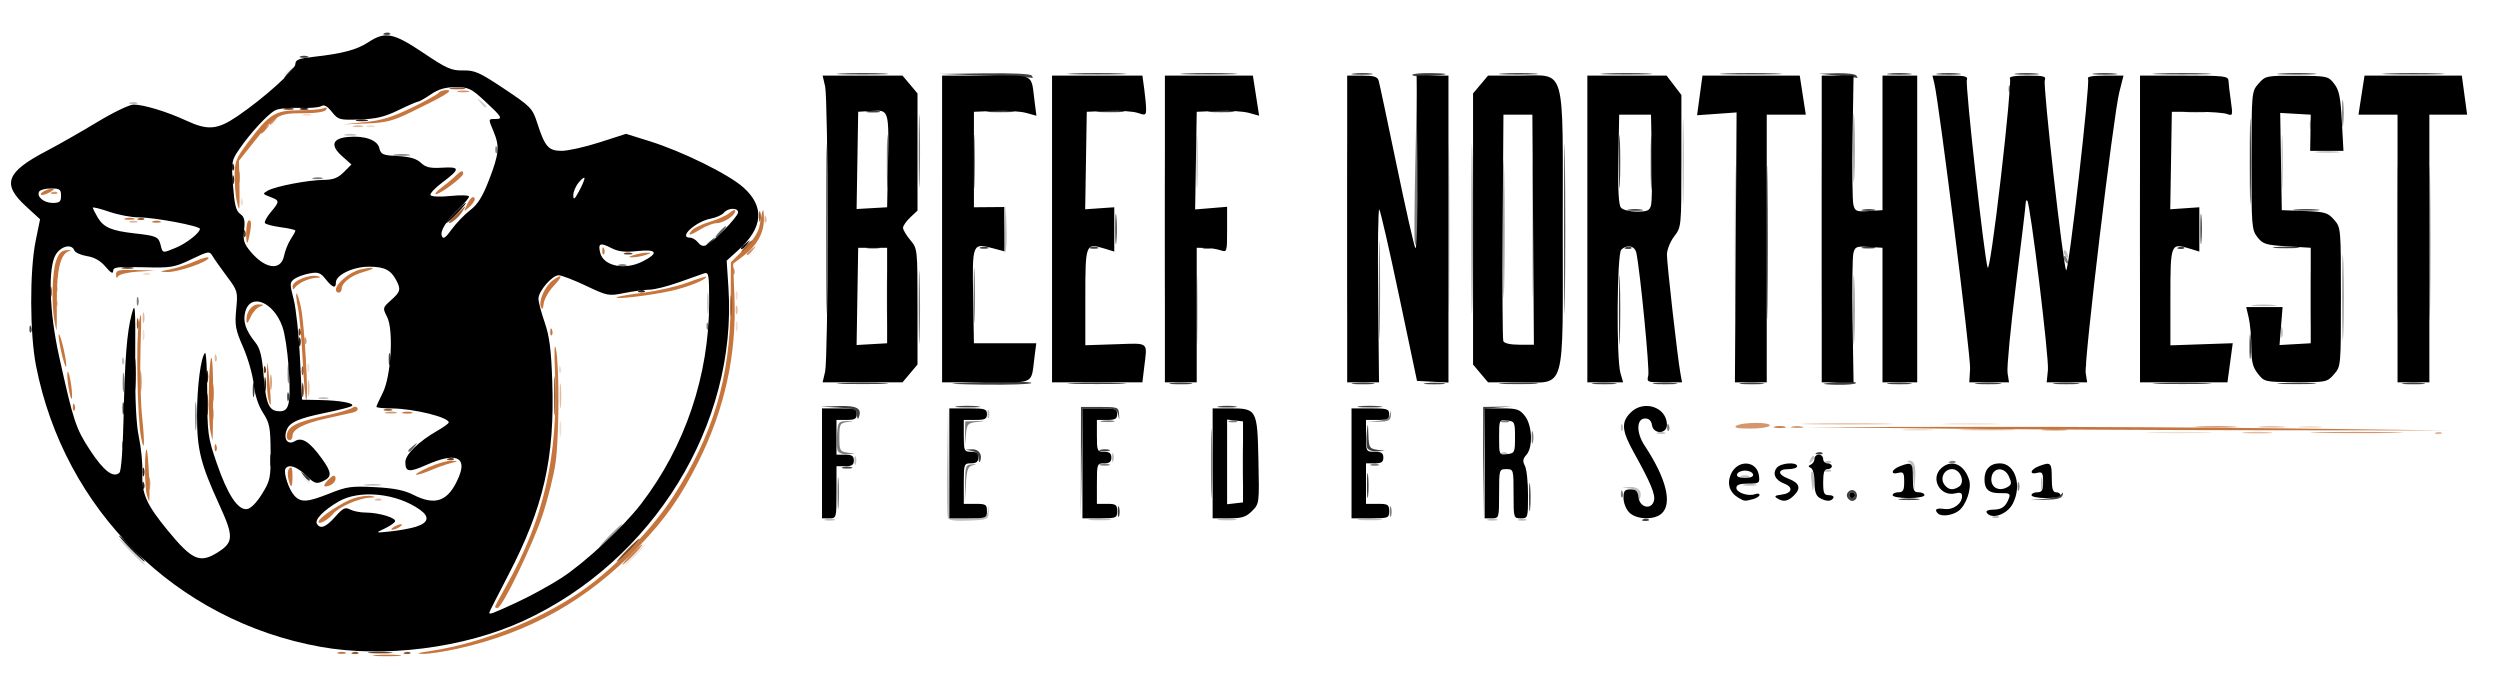 <?xml version="1.0" encoding="UTF-8" standalone="no"?>
<svg
   xmlns:dc="http://purl.org/dc/elements/1.1/"
   xmlns:cc="http://creativecommons.org/ns#"
   xmlns:rdf="http://www.w3.org/1999/02/22-rdf-syntax-ns#"
   xmlns:svg="http://www.w3.org/2000/svg"
   xmlns="http://www.w3.org/2000/svg"
   viewBox="0 0 864 239"
   height="239"
   width="864"
   id="svg2"
   version="1.1">
  <defs
     id="defs6" />
  <g
     transform="translate(-2.912,1.132)"
     id="g12">
    <path
       id="path60"
       d="m 216,196.622 c 0,-0.208 0.787,-0.995 1.75,-1.75 1.586,-1.244 1.621,-1.208 0.378,0.378 C 216.821,196.916 216,197.445 216,196.622 Z M 262,86.622 c 0,-0.208 0.787,-0.995 1.75,-1.75 1.586,-1.244 1.621,-1.209 0.378,0.378 C 262.821,86.916 262,87.445 262,86.622 Z m -166,-44 c 0,-0.208 0.787,-0.995 1.75,-1.75 C 99.336,39.629 99.371,39.664 98.128,41.25 96.821,42.916 96,43.445 96,42.622 Z"
       style="fill:#faf6f3" />
    <path
       id="path58"
       d="m 107.872,164.25 c -1.244,-1.586 -1.208,-1.621 0.378,-0.378 0.963,0.755 1.75,1.542 1.75,1.75 0,0.823 -0.821,0.293 -2.128,-1.372 z M 101,24.622 c 0,-0.208 0.787,-0.995 1.75,-1.75 1.586,-1.244 1.621,-1.209 0.378,0.378 C 101.821,24.916 101,25.445 101,24.622 Z"
       style="fill:#efefef" />
    <path
       id="path56"
       d="m 222,190.5 c 1.866,-1.925 3.617,-3.5 3.892,-3.5 0.275,0 -1.027,1.575 -2.892,3.5 -1.866,1.925 -3.617,3.5 -3.892,3.5 -0.275,0 1.027,-1.575 2.892,-3.5 z"
       style="fill:#f3e4db" />
    <path
       id="path54"
       d="m 196.272,147 c 0,-2.475 0.195,-3.487 0.433,-2.25 0.238,1.238 0.238,3.263 0,4.5 -0.238,1.238 -0.433,0.225 -0.433,-2.25 z M 746.75,148.255 c 5.088,-0.181 13.412,-0.181 18.5,0 5.088,0.181 0.925,0.33 -9.25,0.33 -10.175,0 -14.338,-0.148 -9.25,-0.33 z m -85.47,-0.991 c 2.629,-0.207 6.679,-0.204 9,0.006 2.321,0.21 0.17,0.379 -4.78,0.376 -4.95,-0.003 -6.849,-0.175 -4.22,-0.381 z m 136.448,-0.985 c 1.775,-0.221 4.925,-0.225 7,-0.008 2.075,0.216 0.622,0.397 -3.228,0.402 -3.85,0.004 -5.548,-0.173 -3.772,-0.394 z M 675.75,145.256 c 4.537,-0.185 11.963,-0.185 16.5,0 4.537,0.185 0.825,0.337 -8.25,0.337 -9.075,0 -12.787,-0.152 -8.25,-0.337 z M 109.158,126 c 0,-1.375 0.227,-1.938 0.504,-1.25 0.277,0.688 0.277,1.812 0,2.5 -0.277,0.688 -0.504,0.125 -0.504,-1.25 z m 86.921,0.417 c 0.048,-1.165 0.285,-1.402 0.604,-0.604 0.289,0.722 0.253,1.584 -0.079,1.917 -0.332,0.332 -0.569,-0.258 -0.525,-1.312 z M 52.195,114.5 c 0.02,-1.65 0.244,-2.204 0.498,-1.231 0.254,0.973 0.237,2.323 -0.037,3 C 52.382,116.946 52.175,116.15 52.195,114.5 Z m 205,-3 c 0.02,-1.65 0.244,-2.204 0.498,-1.231 0.254,0.973 0.237,2.323 -0.037,3 -0.274,0.677 -0.481,-0.119 -0.461,-1.769 z m -0.037,-10.5 c 0,-1.375 0.227,-1.938 0.504,-1.25 0.277,0.688 0.277,1.812 0,2.5 -0.277,0.688 -0.504,0.125 -0.504,-1.25 z M 52.812,93.317 c 0.722,-0.289 1.584,-0.253 1.917,0.079 0.332,0.332 -0.258,0.569 -1.312,0.525 -1.165,-0.048 -1.402,-0.285 -0.604,-0.604 z M 86.079,68.417 c 0.048,-1.165 0.285,-1.402 0.604,-0.604 0.289,0.722 0.253,1.584 -0.079,1.917 -0.332,0.332 -0.569,-0.258 -0.525,-1.312 z M 129.75,42.338 c 0.688,-0.277 1.812,-0.277 2.5,0 0.688,0.277 0.125,0.504 -1.25,0.504 -1.375,0 -1.938,-0.227 -1.25,-0.504 z m -22,-4 c 0.688,-0.277 1.812,-0.277 2.5,0 0.688,0.277 0.125,0.504 -1.25,0.504 -1.375,0 -1.938,-0.227 -1.25,-0.504 z"
       style="fill:#f0ddcf" />
    <path
       id="path52"
       d="m 48,189.5 c -2.429,-2.475 -4.191,-4.5 -3.916,-4.5 0.275,0 2.487,2.025 4.916,4.5 2.429,2.475 4.191,4.5 3.916,4.5 -0.275,0 -2.487,-2.025 -4.916,-4.5 z M 168.872,34.25 C 167.629,32.664 167.664,32.629 169.25,33.872 170.916,35.179 171.445,36 170.622,36 c -0.208,0 -0.995,-0.787 -1.75,-1.75 z"
       style="fill:#cfcfcf" />
    <path
       id="path50"
       d="m 288.269,178.307 c 0.973,-0.254 2.323,-0.237 3,0.037 0.677,0.274 -0.119,0.481 -1.769,0.461 -1.65,-0.02 -2.204,-0.244 -1.231,-0.498 z m 42.194,-0.543 c -0.28,-0.731 -0.376,-9.639 -0.212,-19.796 l 0.297,-18.468 0.226,19.25 L 331,178 h 6.434 c 6.088,0 6.457,-0.135 6.872,-2.512 0.401,-2.301 0.428,-2.28 0.316,0.25 -0.119,2.701 -0.272,2.769 -6.886,3.058 -4.918,0.215 -6.903,-0.066 -7.273,-1.032 z M 379.75,178.277 c 1.788,-0.222 4.713,-0.222 6.5,0 1.788,0.222 0.325,0.403 -3.25,0.403 -3.575,0 -5.037,-0.181 -3.25,-0.403 z m 44.5,0.007 c 1.512,-0.229 3.987,-0.229 5.5,0 1.512,0.229 0.275,0.417 -2.75,0.417 -3.025,0 -4.263,-0.187 -2.75,-0.417 z m 48.478,-0.005 c 1.775,-0.221 4.925,-0.225 7,-0.008 2.075,0.216 0.622,0.397 -3.228,0.402 -3.85,0.004 -5.548,-0.173 -3.772,-0.394 z m 44.541,0.029 c 0.973,-0.254 2.323,-0.237 3,0.037 0.677,0.274 -0.119,0.481 -1.769,0.461 -1.65,-0.02 -2.204,-0.244 -1.231,-0.498 z M 527.75,178.338 c 0.688,-0.277 1.812,-0.277 2.5,0 0.688,0.277 0.125,0.504 -1.25,0.504 -1.375,0 -1.938,-0.227 -1.25,-0.504 z m 164.062,-1.021 c 0.722,-0.289 1.584,-0.253 1.917,0.079 0.332,0.332 -0.258,0.569 -1.312,0.525 -1.165,-0.048 -1.402,-0.285 -0.604,-0.604 z M 569.079,170.317 c -0.057,-1.588 -0.829,-2.297 -2.829,-2.6 l -2.75,-0.417 2.781,-0.15 c 2.839,-0.153 4.356,1.666 3.392,4.067 -0.283,0.706 -0.551,0.3 -0.594,-0.901 z m 59.872,-5.04 c -0.274,-2.323 -0.118,-3.843 0.348,-3.377 0.466,0.466 0.69,2.367 0.499,4.224 -0.339,3.294 -0.36,3.273 -0.847,-0.847 z m 35.224,-0.943 c -0.103,-3.052 -0.686,-5.373 -1.425,-5.671 -0.979,-0.395 -0.972,-0.521 0.031,-0.583 1.815,-0.112 2.405,2.017 1.956,7.057 l -0.388,4.364 -0.175,-5.167 z M 708.232,166 c 0,-1.925 0.206,-2.712 0.457,-1.75 0.252,0.963 0.252,2.538 0,3.5 -0.252,0.963 -0.457,0.175 -0.457,-1.75 z m -578.968,0.282 c 1.52,-0.23 3.77,-0.224 5,0.014 1.23,0.237 -0.014,0.425 -2.764,0.418 -2.75,-0.008 -3.756,-0.202 -2.236,-0.432 z m 476.498,0.01 c 1.244,-0.239 3.044,-0.23 4,0.02 0.956,0.25 -0.062,0.446 -2.262,0.435 -2.2,-0.011 -2.982,-0.216 -1.738,-0.455 z m -1.012,-2.955 c 0.688,-0.277 1.812,-0.277 2.5,0 0.688,0.277 0.125,0.504 -1.25,0.504 -1.375,0 -1.938,-0.227 -1.25,-0.504 z m 29.062,-2.021 c 0.722,-0.289 1.584,-0.253 1.917,0.079 0.332,0.332 -0.258,0.569 -1.312,0.525 -1.165,-0.048 -1.402,-0.285 -0.604,-0.604 z M 298.158,158 c 0,-1.375 0.227,-1.938 0.504,-1.25 0.277,0.688 0.277,1.812 0,2.5 -0.277,0.688 -0.504,0.125 -0.504,-1.25 z m 89,-1 c 0,-1.375 0.227,-1.938 0.504,-1.25 0.277,0.688 0.277,1.812 0,2.5 -0.277,0.688 -0.504,0.125 -0.504,-1.25 z m 241.406,0.707 c 0.376,-0.986 0.935,-1.541 1.243,-1.233 0.308,0.308 6.4e-4,1.115 -0.683,1.793 -0.988,0.98 -1.102,0.865 -0.56,-0.56 z m 5.248,0.61 c 0.722,-0.289 1.584,-0.253 1.917,0.079 0.332,0.332 -0.258,0.569 -1.312,0.525 -1.165,-0.048 -1.402,-0.285 -0.604,-0.604 z m -112,-3 c 0.722,-0.289 1.584,-0.253 1.917,0.079 0.332,0.332 -0.258,0.569 -1.312,0.525 -1.165,-0.048 -1.402,-0.285 -0.604,-0.604 z m 53.938,-6.979 c 0.688,-0.277 1.812,-0.277 2.5,0 0.688,0.277 0.125,0.504 -1.25,0.504 -1.375,0 -1.938,-0.227 -1.25,-0.504 z m -12.671,-1.921 c 0.048,-1.165 0.285,-1.402 0.604,-0.604 0.289,0.722 0.253,1.584 -0.079,1.917 -0.332,0.332 -0.569,-0.258 -0.525,-1.312 z M 344.158,142 c 0,-1.375 0.227,-1.938 0.504,-1.25 0.277,0.688 0.277,1.812 0,2.5 -0.277,0.688 -0.504,0.125 -0.504,-1.25 z m -230.889,-5.693 c 0.973,-0.254 2.323,-0.237 3,0.037 0.677,0.274 -0.119,0.481 -1.769,0.461 -1.65,-0.02 -2.204,-0.244 -1.231,-0.498 z M 45.079,123.417 c 0.048,-1.165 0.285,-1.402 0.604,-0.604 0.289,0.722 0.253,1.584 -0.079,1.917 -0.332,0.332 -0.569,-0.258 -0.525,-1.312 z M 328.462,78 c 0,-26.125 0.129,-36.812 0.287,-23.75 0.158,13.062 0.158,34.438 0,47.5 -0.158,13.062 -0.287,2.375 -0.287,-23.75 z m 87.957,28 c 0,-10.725 0.147,-15.113 0.327,-9.75 0.18,5.362 0.18,14.137 0,19.5 -0.18,5.362 -0.327,0.975 -0.327,-9.75 z m 87.043,-28 c 0,-26.125 0.129,-36.812 0.287,-23.75 0.158,13.062 0.158,34.438 0,47.5 -0.158,13.062 -0.287,2.375 -0.287,-23.75 z m 98.996,4.5 c 2.3e-4,-23.65 0.131,-33.182 0.291,-21.182 0.16,12 0.159,31.35 -4.3e-4,43 C 602.589,115.968 602.458,106.15 602.458,82.5 Z M 632.462,78 c 0,-26.125 0.129,-36.812 0.287,-23.75 0.158,13.062 0.158,34.438 0,47.5 -0.158,13.062 -0.287,2.375 -0.287,-23.75 z m -100.008,0 c 0,-21.175 0.133,-29.837 0.294,-19.25 0.162,10.588 0.162,27.913 0,38.5 -0.162,10.588 -0.294,1.925 -0.294,-19.25 z m 258.741,35.5 c 0.02,-1.65 0.244,-2.204 0.498,-1.231 0.254,0.973 0.237,2.323 -0.037,3 -0.274,0.677 -0.481,-0.119 -0.461,-1.769 z m 10.205,-12 c 10e-4,-8.25 0.156,-11.492 0.344,-7.204 0.188,4.288 0.187,11.038 -0.003,15 -0.189,3.962 -0.343,0.454 -0.342,-7.796 z m -554.09,2 c 0.006,-3.3 0.192,-4.529 0.415,-2.732 0.223,1.797 0.218,4.497 -0.01,6 -0.228,1.503 -0.41,0.032 -0.405,-3.268 z m 534.418,0.778 c 1.775,-0.221 4.925,-0.225 7,-0.008 2.075,0.216 0.622,0.397 -3.228,0.402 -3.85,0.004 -5.548,-0.173 -3.772,-0.394 z M 716.459,86.933 c -0.363,-0.587 -0.445,-1.281 -0.183,-1.543 0.262,-0.262 0.743,0.218 1.069,1.067 0.676,1.762 0.1,2.072 -0.886,0.477 z M 349.992,78.205 350.483,69.5 l 0.303,7.905 c 0.167,4.348 -0.054,8.265 -0.492,8.705 -0.437,0.44 -0.574,-3.118 -0.303,-7.905 z M 584.431,54.5 c 6.6e-4,-13.2 0.143,-18.462 0.316,-11.693 0.173,6.769 0.173,17.569 -0.001,24 C 584.572,73.238 584.431,67.7 584.431,54.5 Z M 791.402,55 c 0,-8.525 0.153,-12.012 0.341,-7.75 0.187,4.263 0.187,11.238 0,15.5 -0.187,4.263 -0.341,0.775 -0.341,-7.75 z M 416.4,54.5 c 10e-4,-8.25 0.156,-11.492 0.344,-7.204 0.188,4.288 0.187,11.038 -0.003,15 C 416.552,66.258 416.399,62.75 416.4,54.5 Z M 803.728,51.278 c 1.775,-0.221 4.925,-0.225 7,-0.008 2.075,0.216 0.622,0.397 -3.228,0.402 -3.85,0.004 -5.548,-0.173 -3.772,-0.394 z M 122.25,45.311 c 0.963,-0.252 2.538,-0.252 3.5,0 0.963,0.252 0.175,0.457 -1.75,0.457 -1.925,0 -2.712,-0.206 -1.75,-0.457 z M 801.158,42 c 0,-1.375 0.227,-1.938 0.504,-1.25 0.277,0.688 0.277,1.812 0,2.5 -0.277,0.688 -0.504,0.125 -0.504,-1.25 z M 47.75,34.338 c 0.688,-0.277 1.812,-0.277 2.5,0 0.688,0.277 0.125,0.504 -1.25,0.504 -1.375,0 -1.938,-0.227 -1.25,-0.504 z"
       style="fill:#bfbfbf" />
    <path
       id="path48"
       d="m 132.812,171.317 c 0.722,-0.289 1.584,-0.253 1.917,0.079 0.332,0.332 -0.258,0.569 -1.312,0.525 -1.165,-0.048 -1.402,-0.285 -0.604,-0.604 z M 778.75,148.268 c 2.337,-0.211 6.162,-0.211 8.5,0 2.337,0.211 0.425,0.383 -4.25,0.383 -4.675,0 -6.588,-0.172 -4.25,-0.383 z m 66.062,0.049 c 0.722,-0.289 1.584,-0.253 1.917,0.079 0.332,0.332 -0.258,0.569 -1.312,0.525 -1.165,-0.048 -1.402,-0.285 -0.604,-0.604 z m -163.015,-1.062 c 4.564,-0.186 11.764,-0.185 16,0.002 4.236,0.187 0.503,0.339 -8.297,0.338 -8.8,-0.001 -12.266,-0.154 -7.703,-0.34 z M 784.25,146.272 c 2.062,-0.216 5.438,-0.216 7.5,0 2.062,0.216 0.375,0.392 -3.75,0.392 -4.125,0 -5.812,-0.177 -3.75,-0.392 z m -156.059,-1.018 c 6.98,-0.172 18.68,-0.172 26,-0.001 7.32,0.171 1.609,0.312 -12.691,0.312 -14.3,5.7e-4 -20.289,-0.139 -13.309,-0.311 z M 76.232,142 c 0,-1.925 0.206,-2.712 0.457,-1.75 0.252,0.963 0.252,2.538 0,3.5 -0.252,0.963 -0.457,0.175 -0.457,-1.75 z m 120.096,-6.5 c 0.004,-3.85 0.185,-5.302 0.402,-3.228 0.216,2.075 0.213,5.225 -0.008,7 -0.221,1.775 -0.398,0.078 -0.394,-3.772 z M 109.272,133 c 0,-2.475 0.195,-3.487 0.433,-2.25 0.238,1.238 0.238,3.263 0,4.5 -0.238,1.238 -0.433,0.225 -0.433,-2.25 z M 77.079,122.417 c 0.048,-1.165 0.285,-1.402 0.604,-0.604 0.289,0.722 0.253,1.584 -0.079,1.917 -0.332,0.332 -0.569,-0.258 -0.525,-1.312 z M 52.195,108.5 c 0.02,-1.65 0.244,-2.204 0.498,-1.231 0.254,0.973 0.237,2.323 -0.037,3 C 52.382,110.946 52.175,110.15 52.195,108.5 Z M 257.158,106 c 0,-1.375 0.227,-1.938 0.504,-1.25 0.277,0.688 0.277,1.812 0,2.5 -0.277,0.688 -0.504,0.125 -0.504,-1.25 z M 22.079,103.417 c 0.048,-1.165 0.285,-1.402 0.604,-0.604 0.289,0.722 0.253,1.584 -0.079,1.917 -0.332,0.332 -0.569,-0.258 -0.525,-1.312 z m 0,-5 c 0.048,-1.165 0.285,-1.402 0.604,-0.604 0.289,0.722 0.253,1.584 -0.079,1.917 -0.332,0.332 -0.569,-0.258 -0.525,-1.312 z M 47.75,75.338 c 0.688,-0.277 1.812,-0.277 2.5,0 0.688,0.277 0.125,0.504 -1.25,0.504 -1.375,0 -1.938,-0.227 -1.25,-0.504 z m 219.329,-0.921 c 0.048,-1.165 0.285,-1.402 0.604,-0.604 0.289,0.722 0.253,1.584 -0.079,1.917 -0.332,0.332 -0.569,-0.258 -0.525,-1.312 z M 125.269,42.307 c 0.973,-0.254 2.323,-0.237 3,0.037 0.677,0.274 -0.119,0.481 -1.769,0.461 -1.65,-0.02 -2.204,-0.244 -1.231,-0.498 z"
       style="fill:#e2ba9e" />
    <path
       id="path46"
       d="m 213.5,184 c 2.148,-2.2 4.131,-4 4.406,-4 0.275,0 -1.258,1.8 -3.406,4 -2.148,2.2 -4.131,4 -4.406,4 -0.275,0 1.258,-1.8 3.406,-4 z"
       style="fill:#9f9f9f" />
    <path
       id="path44"
       d="m 54.232,166 c 0,-1.925 0.206,-2.712 0.457,-1.75 0.252,0.963 0.252,2.538 0,3.5 -0.252,0.963 -0.457,0.175 -0.457,-1.75 z M 804.191,148.253 c 6.98,-0.172 18.68,-0.172 26,-0.001 7.32,0.171 1.609,0.312 -12.691,0.312 -14.3,5.7e-4 -20.289,-0.139 -13.309,-0.311 z M 709.25,147.272 c 2.062,-0.216 5.438,-0.216 7.5,0 2.062,0.216 0.375,0.392 -3.75,0.392 -4.125,0 -5.812,-0.177 -3.75,-0.392 z M 603,146 c 2.023,-1.308 12.308,-1.308 11.5,0 -0.34,0.55 -3.404,0.993 -6.809,0.985 C 603.325,146.974 601.942,146.684 603,146 Z m 19.25,0.311 c 0.963,-0.252 2.538,-0.252 3.5,0 0.963,0.252 0.175,0.457 -1.75,0.457 -1.925,0 -2.712,-0.206 -1.75,-0.457 z m 140.539,-0.052 c 3.459,-0.196 8.859,-0.194 12,0.004 3.141,0.198 0.311,0.358 -6.289,0.356 -6.6,-0.002 -9.17,-0.164 -5.711,-0.36 z M 136.25,141.311 c 0.963,-0.252 2.538,-0.252 3.5,0 0.963,0.252 0.175,0.457 -1.75,0.457 -1.925,0 -2.712,-0.206 -1.75,-0.457 z M 76.286,134.5 c 0.007,-2.75 0.202,-3.756 0.432,-2.236 0.23,1.52 0.224,3.77 -0.014,5 -0.237,1.23 -0.425,-0.014 -0.418,-2.764 z m -24.976,-4 c 0.006,-3.3 0.192,-4.529 0.415,-2.732 0.223,1.797 0.218,4.497 -0.01,6 -0.228,1.503 -0.41,0.032 -0.405,-3.268 z m 44.962,0.5 c 0,-2.475 0.195,-3.487 0.433,-2.25 0.238,1.238 0.238,3.263 0,4.5 -0.238,1.238 -0.433,0.225 -0.433,-2.25 z m 11.807,-14.583 c 0.048,-1.165 0.285,-1.402 0.604,-0.604 0.289,0.722 0.253,1.584 -0.079,1.917 -0.332,0.332 -0.569,-0.258 -0.525,-1.312 z m 148,-24 c 0.048,-1.165 0.285,-1.402 0.604,-0.604 0.289,0.722 0.253,1.584 -0.079,1.917 -0.332,0.332 -0.569,-0.258 -0.525,-1.312 z M 20.812,65.317 c 0.722,-0.289 1.584,-0.253 1.917,0.079 0.332,0.332 -0.258,0.569 -1.312,0.525 -1.165,-0.048 -1.402,-0.285 -0.604,-0.604 z M 85.232,60 c 0,-1.925 0.206,-2.712 0.457,-1.75 0.252,0.963 0.252,2.538 0,3.5 -0.252,0.963 -0.457,0.175 -0.457,-1.75 z M 161.25,30.311 c 0.963,-0.252 2.538,-0.252 3.5,0 0.963,0.252 0.175,0.457 -1.75,0.457 -1.925,0 -2.712,-0.206 -1.75,-0.457 z"
       style="fill:#d4976d" />
    <path
       id="path42"
       d="m 261,86.622 c 0,-0.208 0.787,-0.995 1.75,-1.75 1.586,-1.244 1.621,-1.209 0.378,0.378 C 261.821,86.916 261,87.445 261,86.622 Z m -165,-45 c 0,-0.208 0.787,-0.995 1.75,-1.75 C 99.336,38.629 99.371,38.664 98.128,40.25 96.821,41.916 96,42.445 96,41.622 Z"
       style="fill:#d18f62" />
    <path
       id="path40"
       d="m 221,190.5 c 1.866,-1.925 3.617,-3.5 3.892,-3.5 0.275,0 -1.027,1.575 -2.892,3.5 -1.866,1.925 -3.617,3.5 -3.892,3.5 -0.275,0 1.027,-1.575 2.892,-3.5 z M 93,44.622 c 0,-0.208 0.787,-0.995 1.75,-1.75 C 96.336,41.629 96.371,41.664 95.128,43.25 93.821,44.916 93,45.445 93,44.622 Z"
       style="fill:#ca7e49" />
    <path
       id="path38"
       d="m 292.355,169.5 c -0.003,-4.95 0.166,-7.101 0.376,-4.78 0.21,2.321 0.212,6.371 0.006,9 C 292.53,176.349 292.358,174.45 292.355,169.5 Z M 421.419,159 c 0,-10.725 0.147,-15.113 0.327,-9.75 0.18,5.362 0.18,14.137 0,19.5 -0.18,5.362 -0.327,0.975 -0.327,-9.75 z m 61.776,16.5 c 0.02,-1.65 0.244,-2.204 0.498,-1.231 0.254,0.973 0.237,2.323 -0.037,3 -0.274,0.677 -0.481,-0.119 -0.461,-1.769 z M 336.432,166 c 0.063,-6.026 0.234,-6.51 2.334,-6.633 1.796,-0.105 1.857,-0.041 0.294,0.314 -1.649,0.374 -2.03,1.458 -2.334,6.633 l -0.363,6.186 0.068,-6.5 z m 95.954,-7 c 0,-6.875 0.16,-9.688 0.355,-6.25 0.195,3.438 0.195,9.062 0,12.5 -0.195,3.438 -0.355,0.625 -0.355,-6.25 z m 130.694,10.417 c 0.048,-1.165 0.285,-1.402 0.604,-0.604 0.289,0.722 0.253,1.584 -0.079,1.917 -0.332,0.332 -0.569,-0.258 -0.525,-1.312 z M 700.158,167 c 0,-1.375 0.227,-1.938 0.504,-1.25 0.277,0.688 0.277,1.812 0,2.5 -0.277,0.688 -0.504,0.125 -0.504,-1.25 z m -316.889,-7.693 c 0.973,-0.254 2.323,-0.237 3,0.037 0.677,0.274 -0.119,0.481 -1.769,0.461 -1.65,-0.02 -2.204,-0.244 -1.231,-0.498 z m 93.481,0.031 c 0.688,-0.277 1.812,-0.277 2.5,0 0.688,0.277 0.125,0.504 -1.25,0.504 -1.375,0 -1.938,-0.227 -1.25,-0.504 z m 200.062,-1.021 c 0.722,-0.289 1.584,-0.253 1.917,0.079 0.332,0.332 -0.258,0.569 -1.312,0.525 -1.165,-0.048 -1.402,-0.285 -0.604,-0.604 z M 292.406,154.614 c -0.292,-0.762 -0.391,-3.35 -0.219,-5.75 0.293,-4.089 0.503,-4.37 3.313,-4.458 2.83,-0.088 2.845,-0.07 0.25,0.313 -2.568,0.38 -2.75,0.729 -2.75,5.277 0,4.545 0.183,4.898 2.75,5.287 l 2.75,0.417 -2.781,0.15 c -1.564,0.084 -3.014,-0.457 -3.313,-1.236 z M 45.079,152.417 c 0.048,-1.165 0.285,-1.402 0.604,-0.604 0.289,0.722 0.253,1.584 -0.079,1.917 -0.332,0.332 -0.569,-0.258 -0.525,-1.312 z M 336.418,149 l 0.082,-4.5 3.759,-0.105 c 3.724,-0.104 3.727,-0.101 0.302,0.307 -3.251,0.388 -3.479,0.661 -3.84,4.605 l -0.384,4.193 0.082,-4.5 z m 195.814,1 c 0,-1.925 0.206,-2.712 0.457,-1.75 0.252,0.963 0.252,2.538 0,3.5 -0.252,0.963 -0.457,0.175 -0.457,-1.75 z M 70.343,142.5 c 0.004,-4.4 0.179,-6.076 0.391,-3.724 0.211,2.352 0.208,5.952 -0.007,8 C 70.512,148.824 70.339,146.9 70.343,142.5 Z m 508.736,3.917 c 0.048,-1.165 0.285,-1.402 0.604,-0.604 0.289,0.722 0.253,1.584 -0.079,1.917 -0.332,0.332 -0.569,-0.258 -0.525,-1.312 z m -195.317,-2.124 c 1.244,-0.239 3.044,-0.23 4,0.02 0.956,0.25 -0.062,0.446 -2.262,0.435 -2.2,-0.011 -2.982,-0.216 -1.738,-0.455 z m 43.988,0.045 c 0.688,-0.277 1.812,-0.277 2.5,0 0.688,0.277 0.125,0.504 -1.25,0.504 -1.375,0 -1.938,-0.227 -1.25,-0.504 z m 51.438,-0.025 c 2.639,-0.305 3.814,-0.983 4.133,-2.385 0.348,-1.531 0.416,-1.464 0.312,0.307 -0.113,1.932 -0.721,2.283 -4.133,2.385 l -4,0.119 z m 42.562,0.025 c 0.688,-0.277 1.812,-0.277 2.5,0 0.688,0.277 0.125,0.504 -1.25,0.504 -1.375,0 -1.938,-0.227 -1.25,-0.504 z M 45.3,131 c 0,-3.025 0.187,-4.263 0.417,-2.75 0.229,1.512 0.229,3.987 0,5.5 -0.229,1.512 -0.417,0.275 -0.417,-2.75 z m 57,-3 c 0,-3.025 0.187,-4.263 0.417,-2.75 0.229,1.512 0.229,3.987 0,5.5 -0.229,1.512 -0.417,0.275 -0.417,-2.75 z M 468.463,78 c 0,-26.675 0.129,-37.587 0.286,-24.25 0.158,13.338 0.158,35.163 0,48.5 -0.158,13.338 -0.286,2.425 -0.286,-24.25 z m 10.976,21 c 0,-15.125 0.139,-21.312 0.309,-13.75 0.17,7.562 0.17,19.938 0,27.5 -0.17,7.562 -0.309,1.375 -0.309,-13.75 z M 842.459,83 c 0,-23.925 0.131,-33.712 0.29,-21.75 0.16,11.963 0.16,31.538 0,43.5 -0.16,11.963 -0.29,2.175 -0.29,-21.75 z m -522.037,22 c 0,-11.275 0.146,-15.887 0.324,-10.25 0.178,5.638 0.178,14.863 0,20.5 -0.178,5.638 -0.324,1.025 -0.324,-10.25 z m 85.04,-27 c 0,-26.125 0.129,-36.812 0.287,-23.75 0.158,13.062 0.158,34.438 0,47.5 -0.158,13.062 -0.287,2.375 -0.287,-23.75 z m 106,0 c 0,-26.125 0.129,-36.812 0.287,-23.75 0.158,13.062 0.158,34.438 0,47.5 -0.158,13.062 -0.287,2.375 -0.287,-23.75 z m 131.957,28 c 0,-10.725 0.147,-15.113 0.327,-9.75 0.18,5.362 0.18,14.137 0,19.5 -0.18,5.362 -0.327,0.975 -0.327,-9.75 z m 169.013,-4.5 c 6.6e-4,-13.2 0.143,-18.462 0.316,-11.693 0.173,6.769 0.173,17.569 -0.001,24 -0.174,6.431 -0.316,0.893 -0.315,-12.307 z m 19.027,-19 c 2.3e-4,-23.65 0.131,-33.182 0.291,-21.182 0.16,12 0.159,31.35 -4.3e-4,43 -0.16,11.65 -0.29,1.832 -0.29,-21.818 z m -522.059,19 c 10e-4,-8.25 0.156,-11.492 0.344,-7.204 0.188,4.288 0.187,11.038 -0.003,15 -0.189,3.962 -0.343,0.454 -0.342,-7.796 z m 30.003,-0.5 c 0,-8.525 0.153,-12.012 0.341,-7.75 0.187,4.263 0.187,11.238 0,15.5 -0.187,4.263 -0.341,0.775 -0.341,-7.75 z m 183.052,-23 c 0,-21.175 0.133,-29.837 0.294,-19.25 0.162,10.588 0.162,27.913 0,38.5 -0.162,10.588 -0.294,1.925 -0.294,-19.25 z m -275.375,33.417 c 0.048,-1.165 0.285,-1.402 0.604,-0.604 0.289,0.722 0.253,1.584 -0.079,1.917 -0.332,0.332 -0.569,-0.258 -0.525,-1.312 z M 50.158,103 c 0,-1.375 0.227,-1.938 0.504,-1.25 0.277,0.688 0.277,1.812 0,2.5 -0.277,0.688 -0.504,0.125 -0.504,-1.25 z M 216.75,90.338 c 0.688,-0.277 1.812,-0.277 2.5,0 0.688,0.277 0.125,0.504 -1.25,0.504 -1.375,0 -1.938,-0.227 -1.25,-0.504 z m 499.709,-1.404 c -0.363,-0.587 -0.445,-1.281 -0.183,-1.543 0.262,-0.262 0.743,0.218 1.069,1.067 0.676,1.762 0.1,2.072 -0.886,0.477 z M 491.857,82.75 C 491.661,82.062 491.737,70.025 492.026,56 l 0.526,-25.5 0.224,26.75 c 0.123,14.713 0.047,26.75 -0.169,26.75 -0.216,0 -0.554,-0.562 -0.75,-1.25 z M 320.422,51 c 0,-11.275 0.146,-15.887 0.324,-10.25 0.178,5.638 0.178,14.863 0,20.5 -0.178,5.638 -0.324,1.025 -0.324,-10.25 z m -11.022,3.5 c 10e-4,-8.25 0.156,-11.492 0.344,-7.204 0.188,4.288 0.187,11.038 -0.003,15 C 309.552,66.258 309.399,62.75 309.4,54.5 Z m 30,0 c 10e-4,-8.25 0.156,-11.492 0.344,-7.204 0.188,4.288 0.187,11.038 -0.003,15 C 339.552,66.258 339.399,62.75 339.4,54.5 Z M 643.419,50 c 0,-10.725 0.147,-15.113 0.327,-9.75 0.18,5.362 0.18,14.137 0,19.5 -0.18,5.362 -0.327,0.975 -0.327,-9.75 z M 111.269,60.307 c 0.973,-0.254 2.323,-0.237 3,0.037 0.677,0.274 -0.119,0.481 -1.769,0.461 -1.65,-0.02 -2.204,-0.244 -1.231,-0.498 z m 27.995,-8.025 c 1.52,-0.23 3.77,-0.224 5,0.014 1.23,0.237 -0.014,0.425 -2.764,0.418 -2.75,-0.007 -3.756,-0.202 -2.236,-0.432 z m 34.815,-1.866 c 0.048,-1.165 0.285,-1.402 0.604,-0.604 0.289,0.722 0.253,1.584 -0.079,1.917 -0.332,0.332 -0.569,-0.258 -0.525,-1.312 z M 812.336,38 c 0,-4.125 0.177,-5.812 0.392,-3.75 0.216,2.062 0.216,5.438 0,7.5 -0.216,2.062 -0.392,0.375 -0.392,-3.75 z M 697.079,29.417 c 0.048,-1.165 0.285,-1.402 0.604,-0.604 0.289,0.722 0.253,1.584 -0.079,1.917 -0.332,0.332 -0.569,-0.258 -0.525,-1.312 z"
       style="fill:#7f7f7f" />
    <path
       id="path36"
       d="m 132.776,225.267 c 2.352,-0.211 5.952,-0.208 8,0.007 2.048,0.215 0.124,0.388 -4.276,0.384 -4.4,-0.004 -6.076,-0.179 -3.724,-0.391 z M 119.75,224.338 c 0.688,-0.277 1.812,-0.277 2.5,0 0.688,0.277 0.125,0.504 -1.25,0.504 -1.375,0 -1.938,-0.227 -1.25,-0.504 z m 31.615,-0.438 c 18.7,-2.731 40.761,-11.813 55.294,-22.764 10.45,-7.875 22.186,-20.288 28.766,-30.425 14.024,-21.607 19.863,-41.231 20.001,-67.211 l 0.074,-14 4.688,-4.662 c 3.367,-3.349 4.869,-5.743 5.332,-8.5 0.972,-5.795 1.314,-6.245 1.397,-1.838 0.09,4.763 -2.412,9.25 -7.189,12.893 l -3.442,2.625 0.454,11.741 c 0.761,19.686 -3.411,38.635 -12.494,56.741 -6.182,12.323 -11.197,19.447 -20.678,29.371 -17.55,18.372 -37.62,29.662 -62.568,35.199 -4.675,1.038 -10.075,1.841 -12,1.786 -2.505,-0.072 -1.833,-0.344 2.365,-0.957 z M 174,208.59 c 0,-0.226 1.739,-3.488 3.864,-7.25 13.018,-23.041 18.026,-44.985 16.85,-73.84 -0.312,-7.66 -0.189,-10.553 0.341,-8 1.2,5.784 1.125,30.036 -0.121,39.178 -0.586,4.302 -2.628,12.521 -4.536,18.263 C 186.925,187.39 176.443,209 174.848,209 174.381,209 174,208.815 174,208.59 Z M 139,181 c 0.825,-0.533 1.95,-0.969 2.5,-0.969 0.55,0 0.325,0.436 -0.5,0.969 -0.825,0.533 -1.95,0.969 -2.5,0.969 -0.55,0 -0.325,-0.436 0.5,-0.969 z m -26,-1.795 c 0,-1.385 8.155,-6.809 12.233,-8.134 2.053,-0.668 4.753,-1.018 6,-0.778 1.819,0.35 1.675,0.467 -0.733,0.594 -3.714,0.196 -10.518,3.215 -12.418,5.51 C 116.313,178.534 113,180.365 113,179.205 Z M 53.63,169.75 c -0.801,-2.989 -0.804,-16.257 -0.003,-15.456 C 54.165,154.831 54.933,172 54.419,172 c -0.102,0 -0.457,-1.012 -0.789,-2.25 z m 48.923,-5.395 c -0.366,-1.46 -0.191,-3.117 0.392,-3.7 0.74,-0.74 1.055,0.049 1.055,2.645 0,4.355 -0.523,4.737 -1.447,1.055 z m 13.733,0.395 c 1.633,-1.659 2.306,-1.888 2.563,-0.87 0.366,1.45 -1.503,3.079 -3.563,3.105 -0.668,0.008 -0.218,-0.997 1,-2.235 z m 34.593,-4.308 c 2.958,-1.343 6.558,-2.396 8,-2.34 2.558,0.1 2.549,0.121 -0.378,0.881 -1.65,0.428 -4.673,1.507 -6.718,2.398 -2.045,0.891 -4.295,1.593 -5,1.562 -0.705,-0.032 1.138,-1.157 4.096,-2.5 z m -73.799,-7.026 c 0.048,-1.165 0.285,-1.402 0.604,-0.604 0.289,0.722 0.253,1.584 -0.079,1.917 -0.332,0.332 -0.569,-0.258 -0.525,-1.312 z M 51.622,149.796 C 50.379,143.177 49.884,116.407 50.896,110.5 c 0.862,-5.034 0.957,-3.666 0.587,8.5 -0.242,7.975 0.004,18.734 0.546,23.908 0.985,9.391 0.764,13.128 -0.408,6.888 z M 75.625,147.875 c -0.853,-4.266 -0.66,-22.927 0.262,-25.277 0.41,-1.046 0.716,4.916 0.68,13.248 -0.036,8.332 -0.123,15.151 -0.191,15.152 -0.069,0.001 -0.406,-1.404 -0.75,-3.123 z m 26.39,1.875 c 0.042,-3.414 2.926,-4.968 13.485,-7.266 4.4,-0.958 8.522,-2.155 9.161,-2.661 0.718,-0.569 1.401,-0.531 1.791,0.1 0.346,0.561 -0.401,1.25 -1.661,1.531 -1.26,0.282 -5.435,1.213 -9.279,2.07 C 107.859,145.23 104,147.241 104,149.523 104,150.335 103.55,151 103,151 c -0.55,0 -0.993,-0.562 -0.985,-1.25 z M 674,146.985 l -46.5,-0.515 58.5,-0.091 c 32.175,-0.05 81.9,0.21 110.5,0.578 l 52,0.669 -64,-0.063 c -35.2,-0.035 -84.925,-0.295 -110.5,-0.578 z m -57.75,-0.674 c 0.963,-0.252 2.538,-0.252 3.5,0 0.963,0.252 0.175,0.457 -1.75,0.457 -1.925,0 -2.712,-0.206 -1.75,-0.457 z m -473.981,-5.004 c 0.973,-0.254 2.323,-0.237 3,0.037 0.677,0.274 -0.119,0.481 -1.769,0.461 -1.65,-0.02 -2.204,-0.244 -1.231,-0.498 z M 28.079,139.417 c 0.048,-1.165 0.285,-1.402 0.604,-0.604 0.289,0.722 0.253,1.584 -0.079,1.917 -0.332,0.332 -0.569,-0.258 -0.525,-1.312 z m 67.562,-2.627 C 95.303,135.53 95.089,131.8 95.165,128.5 c 0.134,-5.856 0.154,-5.807 0.836,2 0.738,8.448 0.646,10.045 -0.36,6.29 z m -69.095,-4.335 c -0.383,-2.551 -0.491,-4.842 -0.241,-5.092 0.25,-0.25 0.768,1.632 1.15,4.183 0.383,2.551 0.491,4.842 0.241,5.092 -0.25,0.25 -0.768,-1.632 -1.15,-4.183 z M 107.509,123.25 c -0.383,-7.562 -1.119,-15.722 -1.636,-18.133 -0.517,-2.41 -0.744,-4.579 -0.504,-4.819 0.24,-0.24 0.936,1.894 1.547,4.742 1.216,5.67 2.732,31.96 1.842,31.96 -0.304,0 -0.866,-6.188 -1.249,-13.75 z m -83.437,-2.821 c -0.687,-3.071 -1.057,-5.777 -0.821,-6.012 0.236,-0.236 0.991,2.084 1.678,5.155 0.687,3.071 1.057,5.777 0.821,6.012 -0.236,0.236 -0.991,-2.084 -1.678,-5.155 z m 169.008,-7.012 c 0.048,-1.165 0.285,-1.402 0.604,-0.604 0.289,0.722 0.253,1.584 -0.079,1.917 -0.332,0.332 -0.569,-0.258 -0.525,-1.312 z M 21.642,109.25 C 20.66,103.307 21.004,92.82 22.306,89 23.21,86.352 24.108,85.455 26,85.315 27.375,85.214 27.757,85.351 26.849,85.62 23.866,86.503 22.497,91.956 22.549,102.75 22.576,108.388 22.522,113 22.43,113 c -0.092,0 -0.447,-1.688 -0.788,-3.75 z m 66.439,0.434 c -0.135,-3.026 1.858,-5.688 4.204,-5.614 1.988,0.063 2.023,0.145 0.344,0.805 -1.029,0.404 -2.455,2.06 -3.169,3.68 -0.895,2.03 -1.324,2.381 -1.38,1.129 z m 101.776,-4.737 c -0.893,-2.157 1.478,-7.369 4.23,-9.296 3.378,-2.366 3.38,-1.364 0.005,2.25 -1.632,1.747 -3.107,4.396 -3.279,5.887 -0.219,1.9 -0.505,2.247 -0.955,1.159 z m 26.176,-3.315 c 0.287,-0.287 4.481,-1.014 9.321,-1.615 4.84,-0.601 11.69,-2.181 15.222,-3.511 C 244.11,95.177 247,94.283 247,94.519 c 0,1.031 -6.426,3.604 -12.21,4.888 -6.965,1.547 -19.573,3.043 -18.756,2.226 z M 119,99.056 c 0,-2.233 4.798,-6.227 8.472,-7.053 5.102,-1.146 5.877,-0.469 1.004,0.876 C 124.345,94.02 121,96.604 121,98.655 121,99.395 120.55,100 120,100 c -0.55,0 -1,-0.425 -1,-0.944 z m -14.985,-1.228 c -0.017,-1.879 5.888,-4.259 8.727,-3.518 1.296,0.338 1.15,0.489 -0.558,0.575 -2.633,0.132 -6.329,1.883 -7.419,3.516 -0.46,0.688 -0.74,0.474 -0.75,-0.572 z M 43.015,93.75 C 43.002,92.236 43.911,92.026 49.75,92.189 l 6.75,0.189 -5.976,0.368 c -3.287,0.202 -6.317,0.905 -6.735,1.561 C 43.278,95.111 43.026,94.93 43.015,93.75 Z M 61.73,91.946 c 2.327,-0.459 6.264,-1.735 8.75,-2.834 C 72.966,88.012 75,87.505 75,87.984 75,89.34 64.302,93.013 60.712,92.89 57.765,92.79 57.849,92.712 61.73,91.946 Z M 222,87 c 1.375,-0.44 3.4,-0.801 4.5,-0.801 1.584,0 1.48,0.167 -0.5,0.801 -1.375,0.44 -3.4,0.801 -4.5,0.801 -1.584,0 -1.48,-0.167 0.5,-0.801 z m -10.921,-1.583 c 0.048,-1.165 0.285,-1.402 0.604,-0.604 0.289,0.722 0.253,1.584 -0.079,1.917 -0.332,0.332 -0.569,-0.258 -0.525,-1.312 z M 88,79.167 C 88,76.875 88.47,75 89.045,75 c 0.662,0 0.797,1.376 0.367,3.75 C 88.474,83.939 88,84.079 88,79.167 Z m 153.997,-0.664 c 0.683,-0.823 3.513,-2.171 6.289,-2.995 2.776,-0.824 5.872,-2.245 6.88,-3.158 C 256.175,71.437 257,71.184 257,71.788 c 0,1.561 -4.069,4.211 -6.473,4.215 -1.115,0.002 -3.501,0.902 -5.302,2 -3.902,2.379 -4.919,2.536 -3.228,0.499 z M 55.75,75.338 c 0.688,-0.277 1.812,-0.277 2.5,0 0.688,0.277 0.125,0.504 -1.25,0.504 -1.375,0 -1.938,-0.227 -1.25,-0.504 z m -9.481,-1.031 c 0.973,-0.254 2.323,-0.237 3,0.037 C 49.946,74.618 49.15,74.825 47.5,74.805 45.85,74.785 45.296,74.561 46.269,74.307 Z M 164.287,69.63 c 0.667,-1.438 1.551,-2.618 1.963,-2.622 1.365,-0.014 0.779,1.656 -1.213,3.459 -1.92,1.738 -1.937,1.719 -0.75,-0.837 z M 84.625,67.875 C 84.281,66.156 84,62.376 84,59.474 84,54.766 84.49,53.547 88.549,48.147 95.954,38.296 97.982,37 105.995,37 c 3.763,0 7.627,-0.301 8.587,-0.67 1.19,-0.457 1.516,-0.298 1.023,0.5 C 115.161,37.548 112.096,38 107.663,38 99.085,38 98.112,38.561 90.843,47.702 L 85.5,54.421 85.672,62.71 C 85.767,67.27 85.711,71 85.547,71 85.384,71 84.969,69.594 84.625,67.875 Z M 17,65.973 c 0,-0.869 3.882,-2.425 4.503,-1.804 0.193,0.193 -0.74,0.867 -2.075,1.497 C 18.092,66.296 17,66.434 17,65.973 Z M 155.491,63.718 c 1.645,-1.22 3.783,-3.006 4.75,-3.968 C 162.205,57.796 163,57.555 163,58.913 c 0,1.127 -7.996,7.098 -9.447,7.055 -0.579,-0.017 0.293,-1.03 1.938,-2.25 z M 129,41.081 c 5.78,-0.586 9.505,-1.733 16.242,-5.002 4.808,-2.333 8.997,-4.655 9.309,-5.16 C 154.863,30.413 156.097,30 157.293,30 c 2.577,0 -0.298,1.778 -12.293,7.601 -6.385,3.1 -8.69,3.686 -15.5,3.94 l -8,0.299 z"
       style="fill:#c6753d" />
    <path
       id="path34"
       d="m 260.5,84 c 0.995,-1.1 2.035,-2 2.31,-2 0.275,0 -0.314,0.9 -1.31,2 -0.995,1.1 -2.035,2 -2.31,2 -0.275,0 0.314,-0.9 1.31,-2 z M 158,75.656 c 0,-0.155 1.412,-1.603 3.138,-3.219 3.124,-2.925 3.13,-2.926 1.44,-0.271 C 161.197,74.334 158,76.771 158,75.656 Z"
       style="fill:#a15f31" />
    <path
       id="path32"
       d="m 144,154.622 c 0,-0.208 0.787,-0.995 1.75,-1.75 1.586,-1.244 1.621,-1.208 0.378,0.378 C 144.821,154.916 144,155.445 144,154.622 Z M 251.5,79 c 0.995,-1.1 2.035,-2 2.31,-2 0.275,0 -0.314,0.9 -1.31,2 -0.995,1.1 -2.035,2 -2.31,2 -0.275,0 0.314,-0.9 1.31,-2 z"
       style="fill:#606060" />
    <path
       id="path30"
       d="m 124.812,224.317 c 0.722,-0.289 1.584,-0.253 1.917,0.079 0.332,0.332 -0.258,0.569 -1.312,0.525 -1.165,-0.048 -1.402,-0.285 -0.604,-0.604 z m 18,0 c 0.722,-0.289 1.584,-0.253 1.917,0.079 0.332,0.332 -0.258,0.569 -1.312,0.525 -1.165,-0.048 -1.402,-0.285 -0.604,-0.604 z M 194.374,135.5 c 0.002,-6.05 0.167,-8.396 0.366,-5.213 0.199,3.183 0.197,8.133 -0.004,11 -0.201,2.867 -0.364,0.263 -0.362,-5.787 z M 135.75,140.338 c 0.688,-0.277 1.812,-0.277 2.5,0 0.688,0.277 0.125,0.504 -1.25,0.504 -1.375,0 -1.938,-0.227 -1.25,-0.504 z M 107.158,127 c 0,-1.375 0.227,-1.938 0.504,-1.25 0.277,0.688 0.277,1.812 0,2.5 -0.277,0.688 -0.504,0.125 -0.504,-1.25 z M 50.195,110.5 c 0.02,-1.65 0.244,-2.204 0.498,-1.231 0.254,0.973 0.237,2.323 -0.037,3 C 50.382,112.946 50.175,112.15 50.195,110.5 Z m 205.115,-6 c 0.006,-3.3 0.192,-4.529 0.415,-2.732 0.223,1.797 0.218,4.497 -0.01,6 -0.228,1.503 -0.41,0.032 -0.405,-3.268 z m -235.115,-5 c 0.02,-1.65 0.244,-2.204 0.498,-1.231 0.254,0.973 0.237,2.323 -0.037,3 C 20.382,101.946 20.175,101.15 20.195,99.5 Z m 245,-26 c 0.02,-1.65 0.244,-2.204 0.498,-1.231 0.254,0.973 0.237,2.323 -0.037,3 C 265.382,75.946 265.175,75.15 265.195,73.5 Z M 50.812,74.317 c 0.722,-0.289 1.584,-0.253 1.917,0.079 0.332,0.332 -0.258,0.569 -1.312,0.525 -1.165,-0.048 -1.402,-0.285 -0.604,-0.604 z M 158.75,29.294 c 1.238,-0.238 3.263,-0.238 4.5,0 1.238,0.238 0.225,0.433 -2.25,0.433 -2.475,0 -3.487,-0.195 -2.25,-0.433 z"
       style="fill:#94582e" />
    <path
       id="path28"
       d="m 219.5,189 c 2.148,-2.2 4.131,-4 4.406,-4 0.275,0 -1.258,1.8 -3.406,4 -2.148,2.2 -4.131,4 -4.406,4 -0.275,0 1.258,-1.8 3.406,-4 z"
       style="fill:#7b4926" />
    <path
       id="path26"
       d="m 570.812,178.317 c 0.722,-0.289 1.584,-0.253 1.917,0.079 0.332,0.332 -0.258,0.569 -1.312,0.525 -1.165,-0.048 -1.402,-0.285 -0.604,-0.604 z M 376.468,158.5 l 0.032,-19 h 6.5 c 6.223,0 6.507,0.107 6.664,2.5 0.144,2.203 0.106,2.233 -0.32,0.25 -0.435,-2.025 -1.074,-2.25 -6.392,-2.25 h -5.909 l -0.304,18.75 -0.304,18.75 0.032,-19 z m 12.727,17 c 0.02,-1.65 0.244,-2.204 0.498,-1.231 0.254,0.973 0.237,2.323 -0.037,3 -0.274,0.677 -0.481,-0.119 -0.461,-1.769 z m 126.273,-17 0.032,-19 5,-0.078 5,-0.078 -4.729,0.38 -4.729,0.38 -0.304,18.698 -0.304,18.698 0.032,-19 z m 15.875,12 c 0.004,-4.4 0.179,-6.076 0.391,-3.724 0.211,2.352 0.208,5.952 -0.007,8 -0.215,2.048 -0.388,0.124 -0.384,-4.276 z m -56.015,-4 c 0.004,-3.85 0.185,-5.302 0.402,-3.228 0.216,2.075 0.213,5.225 -0.008,7 -0.221,1.775 -0.398,0.078 -0.394,-3.772 z m 166.118,4.413 c -1.031,-1.667 1.287,-3.58 2.667,-2.2 C 645.267,169.867 644.545,172 643,172 c -0.485,0 -1.184,-0.489 -1.554,-1.087 z M 644,170 c 0,-0.55 -0.45,-1 -1,-1 -0.55,0 -1,0.45 -1,1 0,0.55 0.45,1 1,1 0.55,0 1,-0.45 1,-1 z m 15.768,1.275 c 1.797,-0.223 4.497,-0.218 6,0.01 1.503,0.228 0.032,0.41 -3.268,0.405 -3.3,-0.006 -4.529,-0.192 -2.732,-0.415 z m 49.713,0.011 c 2.739,-0.228 5.361,-0.948 5.826,-1.6 0.587,-0.824 0.722,-0.728 0.441,0.314 -0.292,1.082 -1.915,1.528 -5.826,1.6 L 704.5,171.7 Z M 96.232,158 c 0,-1.925 0.206,-2.712 0.457,-1.75 0.252,0.963 0.252,2.538 0,3.5 -0.252,0.963 -0.457,0.175 -0.457,-1.75 z m 198.037,2.307 c 0.973,-0.254 2.323,-0.237 3,0.037 0.677,0.274 -0.119,0.481 -1.769,0.461 -1.65,-0.02 -2.204,-0.244 -1.231,-0.498 z m 46.81,-2.987 c -0.052,-1.432 -0.851,-2.329 -2.329,-2.614 l -2.25,-0.433 2.281,-0.136 c 2.369,-0.141 3.785,1.857 2.892,4.081 -0.283,0.706 -0.551,0.302 -0.594,-0.897 z m 289.734,-2.003 c 0.722,-0.289 1.584,-0.253 1.917,0.079 0.332,0.332 -0.258,0.569 -1.312,0.525 -1.165,-0.048 -1.402,-0.285 -0.604,-0.604 z m -247.543,-1.01 c 0.973,-0.254 2.323,-0.237 3,0.037 0.677,0.274 -0.119,0.481 -1.769,0.461 -1.65,-0.02 -2.204,-0.244 -1.231,-0.498 z m 92.133,-0.702 c -0.294,-0.767 -0.356,-3.13 -0.137,-5.25 0.384,-3.714 0.405,-3.684 0.567,0.828 0.154,4.29 0.399,4.719 2.918,5.1 l 2.75,0.417 -2.781,0.15 c -1.572,0.085 -3.014,-0.456 -3.317,-1.245 z M 299.079,142.298 c -0.071,-1.987 -0.691,-2.237 -6.329,-2.557 l -6.25,-0.355 6.281,-0.193 c 6.385,-0.196 8.169,0.846 6.892,4.024 -0.283,0.706 -0.551,0.292 -0.594,-0.919 z M 45.232,140 c 0,-1.925 0.206,-2.712 0.457,-1.75 0.252,0.963 0.252,2.538 0,3.5 -0.252,0.963 -0.457,0.175 -0.457,-1.75 z M 333.728,139.278 c 1.775,-0.221 4.925,-0.225 7,-0.008 2.075,0.216 0.622,0.397 -3.228,0.402 -3.85,0.004 -5.548,-0.173 -3.772,-0.394 z m 90.522,0.005 c 1.512,-0.229 3.987,-0.229 5.5,0 1.512,0.229 0.275,0.417 -2.75,0.417 -3.025,0 -4.263,-0.187 -2.75,-0.417 z m 48.478,-0.005 c 1.775,-0.221 4.925,-0.225 7,-0.008 2.075,0.216 0.622,0.397 -3.228,0.402 -3.85,0.004 -5.548,-0.173 -3.772,-0.394 z M 102.158,136 c 0,-1.375 0.227,-1.938 0.504,-1.25 0.277,0.688 0.277,1.812 0,2.5 -0.277,0.688 -0.504,0.125 -0.504,-1.25 z m -11.906,-2.5 c 0.011,-2.2 0.216,-2.982 0.455,-1.738 0.239,1.244 0.23,3.044 -0.02,4 C 90.437,136.718 90.241,135.7 90.252,133.5 Z M 293.75,131.257 c 3.987,-0.19 10.512,-0.19 14.5,0 3.987,0.19 0.725,0.345 -7.25,0.345 -7.975,0 -11.238,-0.155 -7.25,-0.345 z m 39.25,0.067 c 13.392,-0.724 26.776,-0.762 26.348,-0.074 -0.257,0.412 -7.527,0.665 -16.157,0.561 -8.63,-0.104 -13.216,-0.323 -10.191,-0.487 z m 40.75,-0.068 c 4.537,-0.185 11.963,-0.185 16.5,0 4.537,0.185 0.825,0.337 -8.25,0.337 -9.075,0 -12.787,-0.152 -8.25,-0.337 z m 34,0.021 c 1.788,-0.222 4.713,-0.222 6.5,0 1.788,0.222 0.325,0.403 -3.25,0.403 -3.575,0 -5.037,-0.181 -3.25,-0.403 z m 63,0 c 1.788,-0.222 4.713,-0.222 6.5,0 1.788,0.222 0.325,0.403 -3.25,0.403 -3.575,0 -5.037,-0.181 -3.25,-0.403 z m 25.018,-0.001 c 1.797,-0.223 4.497,-0.218 6,0.01 1.503,0.228 0.032,0.41 -3.268,0.405 -3.3,-0.006 -4.529,-0.192 -2.732,-0.415 z m 26.519,-0.015 c 3.183,-0.199 8.133,-0.197 11,0.004 2.867,0.201 0.263,0.364 -5.787,0.362 -6.05,-0.002 -8.396,-0.167 -5.213,-0.366 z m 31.441,0.018 c 1.775,-0.221 4.925,-0.225 7,-0.008 2.075,0.216 0.622,0.397 -3.228,0.402 -3.85,0.004 -5.548,-0.173 -3.772,-0.394 z m 21,0 c 1.775,-0.221 4.925,-0.225 7,-0.008 2.075,0.216 0.622,0.397 -3.228,0.402 -3.85,0.004 -5.548,-0.173 -3.772,-0.394 z m 30,0 c 1.775,-0.221 4.925,-0.225 7,-0.008 2.075,0.216 0.622,0.397 -3.228,0.402 -3.85,0.004 -5.548,-0.173 -3.772,-0.394 z m 28.772,0.128 c 4.685,-0.753 11.273,-0.848 10.846,-0.156 -0.255,0.412 -3.25,0.689 -6.655,0.614 -3.405,-0.075 -5.291,-0.281 -4.191,-0.458 z m 22.228,-0.128 c 1.775,-0.221 4.925,-0.225 7,-0.008 2.075,0.216 0.622,0.397 -3.228,0.402 -3.85,0.004 -5.548,-0.173 -3.772,-0.394 z m 30.522,-0.007 c 2.062,-0.216 5.438,-0.216 7.5,0 2.062,0.216 0.375,0.392 -3.75,0.392 -4.125,0 -5.812,-0.177 -3.75,-0.392 z m 27,0 c 2.062,-0.216 5.438,-0.216 7.5,0 2.062,0.216 0.375,0.392 -3.75,0.392 -4.125,0 -5.812,-0.177 -3.75,-0.392 z m 35.5,-0.015 c 4.537,-0.185 11.963,-0.185 16.5,0 4.537,0.185 0.825,0.337 -8.25,0.337 -9.075,0 -12.787,-0.152 -8.25,-0.337 z m 42.537,0.004 c 3.183,-0.199 8.133,-0.197 11,0.004 2.867,0.201 0.263,0.364 -5.787,0.362 -6.05,-0.002 -8.396,-0.167 -5.213,-0.366 z m 42.463,0.017 c 1.788,-0.222 4.713,-0.222 6.5,0 1.788,0.222 0.325,0.403 -3.25,0.403 -3.575,0 -5.037,-0.181 -3.25,-0.403 z M 137.232,123 c 0,-1.925 0.206,-2.712 0.457,-1.75 0.252,0.963 0.252,2.538 0,3.5 -0.252,0.963 -0.457,0.175 -0.457,-1.75 z m 585.847,1.417 c 0.048,-1.165 0.285,-1.402 0.604,-0.604 0.289,0.722 0.253,1.584 -0.079,1.917 -0.332,0.332 -0.569,-0.258 -0.525,-1.312 z M 288.462,78 c 0,-26.125 0.129,-36.812 0.287,-23.75 0.158,13.062 0.158,34.438 0,47.5 -0.158,13.062 -0.287,2.375 -0.287,-23.75 z m 255,0 c 0,-26.125 0.129,-36.812 0.287,-23.75 0.158,13.062 0.158,34.438 0,47.5 -0.158,13.062 -0.287,2.375 -0.287,-23.75 z m 18.957,28 c 0,-10.725 0.147,-15.113 0.327,-9.75 0.18,5.362 0.18,14.137 0,19.5 -0.18,5.362 -0.327,0.975 -0.327,-9.75 z m 51.04,-23.5 c 2.3e-4,-23.65 0.131,-33.182 0.291,-21.182 0.16,12 0.159,31.35 -4.3e-4,43 C 613.589,115.968 613.458,106.15 613.458,82.5 Z M 742.462,78 c 0,-26.125 0.129,-36.812 0.287,-23.75 0.158,13.062 0.158,34.438 0,47.5 -0.158,13.062 -0.287,2.375 -0.287,-23.75 z m 37.866,40.5 c 0.004,-3.85 0.185,-5.302 0.402,-3.228 0.216,2.075 0.213,5.225 -0.008,7 -0.221,1.775 -0.398,0.078 -0.394,-3.772 z M 13.079,112.417 c 0.048,-1.165 0.285,-1.402 0.604,-0.604 0.289,0.722 0.253,1.584 -0.079,1.917 -0.332,0.332 -0.569,-0.258 -0.525,-1.312 z M 388.349,78 c 0,-4.675 0.172,-6.588 0.383,-4.25 0.211,2.337 0.211,6.162 0,8.5 -0.211,2.337 -0.383,0.425 -0.383,-4.25 z m 375,0 c 0,-4.675 0.172,-6.588 0.383,-4.25 0.211,2.337 0.211,6.162 0,8.5 -0.211,2.337 -0.383,0.425 -0.383,-4.25 z m -460.588,6.293 c 1.244,-0.239 3.044,-0.23 4,0.02 0.956,0.25 -0.062,0.446 -2.262,0.435 -2.2,-0.011 -2.982,-0.216 -1.738,-0.455 z m 38.988,0.045 c 0.688,-0.277 1.812,-0.277 2.5,0 0.688,0.277 0.125,0.504 -1.25,0.504 -1.375,0 -1.938,-0.227 -1.25,-0.504 z m 38,0 c 0.688,-0.277 1.812,-0.277 2.5,0 0.688,0.277 0.125,0.504 -1.25,0.504 -1.375,0 -1.938,-0.227 -1.25,-0.504 z m 39,0 c 0.688,-0.277 1.812,-0.277 2.5,0 0.688,0.277 0.125,0.504 -1.25,0.504 -1.375,0 -1.938,-0.227 -1.25,-0.504 z m 146.062,-0.021 c 0.722,-0.289 1.584,-0.253 1.917,0.079 0.332,0.332 -0.258,0.569 -1.312,0.525 -1.165,-0.048 -1.402,-0.285 -0.604,-0.604 z m 81.949,-0.024 c 1.244,-0.239 3.044,-0.23 4,0.02 0.956,0.25 -0.062,0.446 -2.262,0.435 -2.2,-0.011 -2.982,-0.216 -1.738,-0.455 z m 109.051,0.024 c 0.722,-0.289 1.584,-0.253 1.917,0.079 0.332,0.332 -0.258,0.569 -1.312,0.525 -1.165,-0.048 -1.402,-0.285 -0.604,-0.604 z m 33.438,-0.045 c 2.062,-0.216 5.438,-0.216 7.5,0 2.062,0.216 0.375,0.392 -3.75,0.392 -4.125,0 -5.812,-0.177 -3.75,-0.392 z M 780.431,54.5 c 6.6e-4,-13.2 0.143,-18.462 0.316,-11.693 0.173,6.769 0.173,17.569 -0.001,24 C 780.572,73.238 780.431,67.7 780.431,54.5 Z M 565.75,71.294 c 1.238,-0.238 3.263,-0.238 4.5,0 1.238,0.238 0.225,0.433 -2.25,0.433 -2.475,0 -3.487,-0.195 -2.25,-0.433 z m 81.012,-0.002 c 1.244,-0.239 3.044,-0.23 4,0.02 0.956,0.25 -0.062,0.446 -2.262,0.435 -2.2,-0.011 -2.982,-0.216 -1.738,-0.455 z M 796.25,71.272 c 2.062,-0.216 5.438,-0.216 7.5,0 2.062,0.216 0.375,0.392 -3.75,0.392 -4.125,0 -5.812,-0.177 -3.75,-0.392 z M 573.402,55 c 0,-8.525 0.153,-12.012 0.341,-7.75 0.187,4.263 0.187,11.238 0,15.5 -0.187,4.263 -0.341,0.775 -0.341,-7.75 z m -11.003,-0.5 c 10e-4,-8.25 0.156,-11.492 0.344,-7.204 0.188,4.288 0.187,11.038 -0.003,15 C 562.552,66.258 562.399,62.75 562.4,54.5 Z M 302.762,37.293 c 1.244,-0.239 3.044,-0.23 4,0.02 0.956,0.25 -0.062,0.446 -2.262,0.435 -2.2,-0.011 -2.982,-0.216 -1.738,-0.455 z m 42.015,-0.026 c 2.352,-0.211 5.952,-0.208 8,0.007 2.048,0.215 0.124,0.388 -4.276,0.384 -4.4,-0.004 -6.076,-0.179 -3.724,-0.391 z m 38,0 c 2.352,-0.211 5.952,-0.208 8,0.007 2.048,0.215 0.124,0.388 -4.276,0.384 -4.4,-0.004 -6.076,-0.179 -3.724,-0.391 z m 38.474,0.005 c 2.062,-0.216 5.438,-0.216 7.5,0 2.062,0.216 0.375,0.392 -3.75,0.392 -4.125,0 -5.812,-0.177 -3.75,-0.392 z m 337,0 c 2.062,-0.216 5.438,-0.216 7.5,0 2.062,0.216 0.375,0.392 -3.75,0.392 -4.125,0 -5.812,-0.177 -3.75,-0.392 z M 343.5,25 l -16,-0.577 15.691,-0.211 C 352.808,24.082 359.121,24.387 359.5,25 c 0.34,0.55 0.479,0.905 0.309,0.789 C 359.639,25.672 352.3,25.318 343.5,25 Z M 491,24.757 c 0,-0.416 3.038,-0.696 6.75,-0.621 6.995,0.141 6.217,0.561 -2,1.079 -2.612,0.165 -4.75,-0.041 -4.75,-0.458 z M 638,25 l -6.5,-0.655 6.191,-0.173 C 641.096,24.078 644.16,24.45 644.5,25 c 0.34,0.55 0.479,0.922 0.309,0.827 C 644.639,25.732 641.575,25.36 638,25 Z M 293.75,24.257 c 3.987,-0.19 10.512,-0.19 14.5,0 3.987,0.19 0.725,0.345 -7.25,0.345 -7.975,0 -11.238,-0.155 -7.25,-0.345 z m 80,-0.002 c 4.537,-0.185 11.963,-0.185 16.5,0 4.537,0.185 0.825,0.337 -8.25,0.337 -9.075,0 -12.787,-0.152 -8.25,-0.337 z m 39.047,-7.67e-4 c 4.564,-0.186 11.764,-0.185 16,0.002 4.236,0.187 0.503,0.339 -8.297,0.338 -8.8,-0.001 -12.266,-0.154 -7.703,-0.34 z m 57.97,0.02 c 1.797,-0.223 4.497,-0.218 6,0.01 1.503,0.228 0.032,0.41 -3.268,0.405 -3.3,-0.006 -4.529,-0.192 -2.732,-0.415 z m 51.519,-0.015 c 3.183,-0.199 8.133,-0.197 11,0.004 2.867,0.201 0.263,0.364 -5.787,0.362 -6.05,-0.002 -8.396,-0.167 -5.213,-0.366 z m 35.463,-0.002 c 3.987,-0.19 10.512,-0.19 14.5,0 3.987,0.19 0.725,0.345 -7.25,0.345 -7.975,0 -11.238,-0.155 -7.25,-0.345 z m 41.5,-0.002 c 4.812,-0.183 12.688,-0.183 17.5,0 4.812,0.183 0.875,0.333 -8.75,0.333 -9.625,0 -13.562,-0.15 -8.75,-0.333 z m 56.478,0.023 c 1.775,-0.221 4.925,-0.225 7,-0.008 2.075,0.216 0.622,0.397 -3.228,0.402 -3.85,0.004 -5.548,-0.173 -3.772,-0.394 z m 17,0 c 1.775,-0.221 4.925,-0.225 7,-0.008 2.075,0.216 0.622,0.397 -3.228,0.402 -3.85,0.004 -5.548,-0.173 -3.772,-0.394 z m 27,0 c 1.775,-0.221 4.925,-0.225 7,-0.008 2.075,0.216 0.622,0.397 -3.228,0.402 -3.85,0.004 -5.548,-0.173 -3.772,-0.394 z m 27,0 c 1.775,-0.221 4.925,-0.225 7,-0.008 2.075,0.216 0.622,0.397 -3.228,0.402 -3.85,0.004 -5.548,-0.173 -3.772,-0.394 z m 22.022,-0.022 c 4.537,-0.185 11.963,-0.185 16.5,0 4.537,0.185 0.825,0.337 -8.25,0.337 -9.075,0 -12.787,-0.152 -8.25,-0.337 z m 42.537,0.004 c 3.183,-0.199 8.133,-0.197 11,0.004 2.867,0.201 0.263,0.364 -5.787,0.362 -6.05,-0.002 -8.396,-0.167 -5.213,-0.366 z m 36.963,-0.004 c 4.812,-0.183 12.688,-0.183 17.5,0 4.812,0.183 0.875,0.333 -8.75,0.333 -9.625,0 -13.562,-0.15 -8.75,-0.333 z m -721.5,-5.918 c 0.688,-0.277 1.812,-0.277 2.5,0 0.688,0.277 0.125,0.504 -1.25,0.504 -1.375,0 -1.938,-0.227 -1.25,-0.504 z m 29.062,-8.021 c 0.722,-0.289 1.584,-0.253 1.917,0.079 0.332,0.332 -0.258,0.569 -1.312,0.525 -1.165,-0.048 -1.402,-0.285 -0.604,-0.604 z"
       style="fill:#404040" />
    <path
       id="path24"
       d="m 130.728,224.278 c 1.775,-0.221 4.925,-0.225 7,-0.008 2.075,0.216 0.622,0.397 -3.228,0.402 -3.85,0.004 -5.548,-0.173 -3.772,-0.394 z m 27.085,-66.961 c 0.722,-0.289 1.584,-0.253 1.917,0.079 0.332,0.332 -0.258,0.569 -1.312,0.525 -1.165,-0.048 -1.402,-0.285 -0.604,-0.604 z M 74.31,138.5 c 0.006,-3.3 0.192,-4.529 0.415,-2.732 0.223,1.797 0.218,4.497 -0.01,6 -0.228,1.503 -0.41,0.032 -0.405,-3.268 z m 32.942,-5 c 0.011,-2.2 0.216,-2.982 0.455,-1.738 0.239,1.244 0.23,3.044 -0.02,4 -0.25,0.956 -0.446,-0.062 -0.435,-2.262 z m -13.173,-7.083 c 0.048,-1.165 0.285,-1.402 0.604,-0.604 0.289,0.722 0.253,1.584 -0.079,1.917 -0.332,0.332 -0.569,-0.258 -0.525,-1.312 z m 12,-13 c 0.048,-1.165 0.285,-1.402 0.604,-0.604 0.289,0.722 0.253,1.584 -0.079,1.917 -0.332,0.332 -0.569,-0.258 -0.525,-1.312 z M 45.25,91.311 c 0.963,-0.252 2.538,-0.252 3.5,0 0.963,0.252 0.175,0.457 -1.75,0.457 -1.925,0 -2.712,-0.206 -1.75,-0.457 z m 173.5,-4.973 c 0.688,-0.277 1.812,-0.277 2.5,0 0.688,0.277 0.125,0.504 -1.25,0.504 -1.375,0 -1.938,-0.227 -1.25,-0.504 z M 87.079,79.417 c 0.048,-1.165 0.285,-1.402 0.604,-0.604 0.289,0.722 0.253,1.584 -0.079,1.917 -0.332,0.332 -0.569,-0.258 -0.525,-1.312 z M 101.269,36.307 c 0.973,-0.254 2.323,-0.237 3,0.037 0.677,0.274 -0.119,0.481 -1.769,0.461 -1.65,-0.02 -2.204,-0.244 -1.231,-0.498 z"
       style="fill:#633a1e" />
    <path
       id="path22"
       d="m 107.872,163.25 c -1.244,-1.586 -1.208,-1.621 0.378,-0.378 0.963,0.755 1.75,1.542 1.75,1.75 0,0.823 -0.821,0.293 -2.128,-1.372 z M 247,83.622 c 0,-0.208 0.787,-0.995 1.75,-1.75 1.586,-1.244 1.621,-1.209 0.378,0.378 C 247.821,83.916 247,84.445 247,83.622 Z M 102.5,24 c 0.995,-1.1 2.035,-2 2.31,-2 0.275,0 -0.314,0.9 -1.31,2 -0.995,1.1 -2.035,2 -2.31,2 -0.275,0 0.314,-0.9 1.31,-2 z"
       style="fill:#303030" />
    <path
       id="path20"
       d="m 52.079,166.417 c 0.048,-1.165 0.285,-1.402 0.604,-0.604 0.289,0.722 0.253,1.584 -0.079,1.917 -0.332,0.332 -0.569,-0.258 -0.525,-1.312 z M 52.158,162 c 0,-1.375 0.227,-1.938 0.504,-1.25 0.277,0.688 0.277,1.812 0,2.5 -0.277,0.688 -0.504,0.125 -0.504,-1.25 z m -2.803,-33.5 c -0.003,-4.95 0.166,-7.101 0.376,-4.78 0.21,2.321 0.212,6.371 0.005,9 -0.207,2.629 -0.378,0.73 -0.381,-4.22 z m 44.897,3 c 0.011,-2.2 0.216,-2.982 0.455,-1.738 0.239,1.244 0.23,3.044 -0.02,4 C 94.437,134.718 94.241,133.7 94.252,131.5 Z M 74.232,129 c 0,-1.925 0.206,-2.712 0.457,-1.75 0.252,0.963 0.252,2.538 0,3.5 -0.252,0.963 -0.457,0.175 -0.457,-1.75 z m 31.926,-12 c 0,-1.375 0.227,-1.938 0.504,-1.25 0.277,0.688 0.277,1.812 0,2.5 -0.277,0.688 -0.504,0.125 -0.504,-1.25 z M 223.812,99.317 c 0.722,-0.289 1.584,-0.253 1.917,0.079 0.332,0.332 -0.258,0.569 -1.312,0.525 -1.165,-0.048 -1.402,-0.285 -0.604,-0.604 z M 83.158,61 c 0,-1.375 0.227,-1.938 0.504,-1.25 0.277,0.688 0.277,1.812 0,2.5 -0.277,0.688 -0.504,0.125 -0.504,-1.25 z m -0.079,-4.583 c 0.048,-1.165 0.285,-1.402 0.604,-0.604 0.289,0.722 0.253,1.584 -0.079,1.917 -0.332,0.332 -0.569,-0.258 -0.525,-1.312 z M 126.25,40.311 c 0.963,-0.252 2.538,-0.252 3.5,0 0.963,0.252 0.175,0.457 -1.75,0.457 -1.925,0 -2.712,-0.206 -1.75,-0.457 z m -19.5,-3.973 c 0.688,-0.277 1.812,-0.277 2.5,0 0.688,0.277 0.125,0.504 -1.25,0.504 -1.375,0 -1.938,-0.227 -1.25,-0.504 z"
       style="fill:#311d0f" />
    <path
       id="path18"
       d="m 48,188.5 c -2.429,-2.475 -4.191,-4.5 -3.916,-4.5 0.275,0 2.487,2.025 4.916,4.5 2.429,2.475 4.191,4.5 3.916,4.5 -0.275,0 -2.487,-2.025 -4.916,-4.5 z"
       style="fill:#101010" />
    <path
       id="path16"
       d="m 259,84.622 c 0,-0.208 0.787,-0.995 1.75,-1.75 1.586,-1.244 1.621,-1.209 0.378,0.378 C 259.821,84.916 259,85.445 259,84.622 Z M 160,72.5 c 1.866,-1.925 3.617,-3.5 3.892,-3.5 0.275,0 -1.027,1.575 -2.892,3.5 -1.866,1.925 -3.617,3.5 -3.892,3.5 -0.275,0 1.027,-1.575 2.892,-3.5 z"
       style="fill:#0b0603" />
    <path
       id="path14"
       d="M 113.594,222.393 C 63.734,213.389 25.105,175.177 15.349,125.21 13.19,114.155 13.137,92.402 15.243,82.075 l 1.514,-7.425 -5.004,-4.601 C 3.507,62.465 5.064,58.328 18.886,51.099 23.074,48.909 31,44.393 36.5,41.064 42,37.736 47.656,35.01 49.068,35.006 c 3.435,-0.008 11.636,2.483 18.138,5.51 7.538,3.509 10.802,3.232 17.784,-1.509 C 94.117,32.809 105,23.02 105,21.009 c 0,-1.484 1.135,-1.938 6.25,-2.501 9.984,-1.1 14.988,-2.433 18.979,-5.057 5.802,-3.815 8.645,-3.261 19.003,3.704 8.043,5.408 9.708,6.143 13.712,6.055 4.019,-0.089 5.7,0.662 14.23,6.354 9.159,6.112 9.763,6.734 11.363,11.695 C 191.227,49.603 192.445,51 197.023,51 c 2.187,0 8.09,-1.323 13.117,-2.939 l 9.14,-2.939 8.11,2.535 c 11.37,3.554 27.309,11.409 32.432,15.984 7.428,6.633 6.846,13.909 -1.733,21.66 l -4.04,3.65 0.616,9.383 c 3.101,47.204 -26.007,94.484 -70.866,115.108 -20.45,9.402 -48.155,12.935 -70.206,8.953 z m 67.8,-15.288 c 4.637,-2.142 11.606,-5.949 15.487,-8.459 C 205.006,193.39 218.335,181.005 224.482,173 239.702,153.18 248,128.555 248,103.207 c 0,-9.497 -0.158,-10.388 -1.75,-9.861 -0.963,0.319 -4.9,1.71 -8.75,3.091 -3.85,1.381 -8.387,2.523 -10.083,2.537 -1.696,0.014 -5.615,0.534 -8.71,1.156 -5.467,1.098 -5.844,1.027 -13.271,-2.5 C 201.232,95.634 196.979,94 195.985,94 193.726,94 189,99.486 189,102.108 c 0,1.075 0.967,4.753 2.149,8.173 1.665,4.82 2.255,9.401 2.623,20.368 0.893,26.64 -2.948,43.485 -15.325,67.208 -3.546,6.797 -6.447,12.534 -6.447,12.75 0,0.748 1.004,0.374 9.394,-3.502 z M 77.77,189.999 c 5.93,-3.616 6.039,-5.52 0.949,-16.645 C 72.23,159.17 71,154.248 71,142.455 c 0,-9.969 1.303,-20.158 2.765,-21.62 0.404,-0.405 0.751,5.88 0.771,13.965 0.034,13.935 0.205,15.193 3.287,24.155 3.758,10.927 7.319,16.311 10.484,15.853 1.279,-0.186 3.321,-2.256 5.156,-5.23 2.847,-4.614 3.033,-5.525 2.974,-14.5 -0.057,-8.526 -0.346,-10.016 -2.639,-13.577 -1.651,-2.564 -2.803,-6.114 -3.211,-9.89 -0.35,-3.239 -1.989,-8.97 -3.641,-12.735 -2.653,-6.045 -2.934,-7.577 -2.399,-13.11 0.59,-6.101 0.505,-6.4 -3.221,-11.382 -2.104,-2.814 -4.326,-5.964 -4.936,-7 C 75.326,85.577 75.024,85.622 68.994,88.5 63.089,91.318 62.079,91.484 52.354,91.228 43.42,90.994 42,91.176 42,92.555 c 0,1.084 -0.835,0.607 -2.591,-1.481 -1.748,-2.077 -3.844,-3.28 -6.438,-3.695 -2.116,-0.338 -4.086,-1.237 -4.377,-1.997 -0.882,-2.298 -4.434,-1.554 -6.32,1.324 -2.835,4.327 -2.371,19.805 1.059,35.294 5.017,22.654 5.746,24.863 10.717,32.478 4.665,7.146 8.111,9.761 10.162,7.71 0.57,-0.57 1.168,-8.357 1.372,-17.849 0.458,-21.339 1.175,-30.641 2.842,-36.881 1.21,-4.529 1.315,-3.185 1.215,15.542 -0.075,14.115 0.324,22.525 1.282,27 0.765,3.575 1.295,9.041 1.178,12.146 -0.277,7.306 1.337,10.981 8.836,20.118 8.251,10.053 10.976,11.305 16.834,7.734 z m 68.891,-9.085 c 4.365,-1.395 4.832,-3.426 1.359,-5.899 -8.06,-5.739 -20.932,-7.015 -28.142,-2.79 -5.261,3.083 -8.316,6.259 -7.418,7.712 1.173,1.897 3.108,1.134 6.318,-2.492 2.648,-2.991 3.46,-3.388 5.118,-2.5 1.084,0.58 3.463,1.057 5.287,1.06 4.804,0.008 10.985,1.911 10.221,3.147 -0.355,0.575 -2.054,1.697 -3.776,2.493 -3.074,1.423 -3.031,1.438 2.37,0.864 3.025,-0.322 6.923,-1.04 8.662,-1.596 z m -29.759,-11.538 c 5.85,-2.341 7.534,-2.573 15.578,-2.15 6.547,0.344 10.173,1.063 13.229,2.624 7.815,3.992 12.263,2.246 15.792,-6.201 2.901,-6.944 -1.254,-8.502 -11.081,-4.156 C 144.248,162.222 143,162.063 143,158.545 c 0,-2.597 4.632,-7.133 10.995,-10.766 2.195,-1.253 3.993,-2.561 3.998,-2.907 0.022,-1.813 -12.194,-4.812 -19.742,-4.847 -2.888,-0.013 -5.25,-0.267 -5.25,-0.564 0,-0.297 0.971,-2.434 2.157,-4.75 2.937,-5.732 3.858,-21.847 1.508,-26.39 -1.547,-2.992 -1.516,-3.123 1.376,-5.699 3.279,-2.921 3.493,-3.75 1.796,-6.937 -1.89,-3.548 -4.04,-4.619 -9.337,-4.649 -5.463,-0.031 -11.5,2.83 -11.5,5.45 0,2.225 -1.153,1.856 -3.534,-1.13 -1.809,-2.269 -2.607,-2.551 -5.614,-1.987 -1.928,0.362 -4.279,1.224 -5.226,1.916 -1.588,1.161 -1.606,1.699 -0.235,6.961 0.817,3.137 1.803,12.24 2.192,20.229 l 0.706,14.526 6.105,0.118 c 7.252,0.141 12.535,1.152 11.02,2.11 -0.597,0.377 -4.647,1.416 -9,2.309 -9.505,1.948 -12.468,3.28 -13.474,6.052 -1.133,3.125 0.498,5.22 2.904,3.73 2.416,-1.496 5.085,0.221 9.225,5.937 3.586,4.951 3.663,6.452 0.404,7.937 -2.249,1.025 -2.883,0.804 -5.798,-2.021 -3.202,-3.104 -6.031,-4.027 -7.089,-2.314 -0.798,1.292 1.124,7.166 3.037,9.28 2.254,2.49 4.496,2.351 12.278,-0.762 z m -14.292,-30.96 c 1.072,-4.273 -0.295,-21.581 -2.107,-26.667 C 97.471,103.235 89.562,99.991 87.71,106.5 c -0.953,3.349 0.052,6.48 3.429,10.686 1.675,2.086 2.325,4.719 2.91,11.778 C 94.858,138.731 95.905,141 99.603,141 c 1.702,0 2.539,-0.719 3.007,-2.585 z m -1.529,-51.14 c 0.361,-1.774 1.39,-4.345 2.287,-5.715 C 104.266,80.191 105,78.845 105,78.57 105,78.294 102.74,77.769 99.978,77.403 97.215,77.036 94.737,76.384 94.471,75.953 94.205,75.522 95.115,73.829 96.493,72.19 99.63,68.462 99.618,68.185 96.25,66.905 93.616,65.903 93.584,65.812 95.5,64.732 c 2.65,-1.493 13.907,-3.649 19.295,-3.695 3.279,-0.028 4.92,-0.661 6.935,-2.677 l 2.64,-2.64 -3.348,-2.991 c -4.06,-3.627 -3.228,-6.066 2.229,-6.534 5.764,-0.494 10.102,1.062 10.757,3.86 0.515,2.199 1.157,2.475 6.381,2.748 4.147,0.216 6.423,0.88 7.959,2.321 1.712,1.606 3.224,1.952 7.403,1.697 6.268,-0.383 6.268,0.445 -0.003,5.129 -2.54,1.898 -4.362,3.866 -4.048,4.374 0.323,0.522 3.34,0.64 6.935,0.272 C 162.136,66.238 165,66.323 165,66.785 c 0,0.462 -1.391,2.162 -3.091,3.778 -4.647,4.415 -6.987,8.07 -6.304,9.848 0.475,1.237 1.241,0.723 3.435,-2.306 1.553,-2.144 4.413,-5.11 6.354,-6.591 2.652,-2.023 4.286,-4.652 6.568,-10.571 C 175.396,52.039 175.635,49.456 173.5,44.346 171.619,39.844 171.598,40 174.083,40 c 2.748,0 2.354,-0.67 -3.687,-6.269 C 165.75,29.424 164.852,29 160.378,29 c -3.594,0 -5.903,0.672 -8.593,2.5 -2.023,1.375 -4.005,2.5 -4.403,2.5 -0.398,0 -3.46,1.33 -6.803,2.956 -4.759,2.314 -7.664,3.009 -13.38,3.202 -6.969,0.235 -7.405,0.116 -9.584,-2.617 -1.615,-2.025 -2.698,-2.607 -3.699,-1.987 -0.779,0.482 -4.205,0.751 -7.614,0.599 -3.409,-0.153 -7.152,0.233 -8.317,0.856 -2.596,1.389 -8.504,7.787 -12.331,13.352 -2.745,3.992 -2.824,4.443 -2.21,12.64 0.496,6.628 1.04,8.784 2.47,9.788 1.443,1.014 1.731,2.193 1.353,5.546 -0.405,3.591 -0.045,4.775 2.296,7.557 5.057,6.01 10.448,6.658 11.52,1.384 z m 123.859,1.973 c 5.753,-2.924 5.105,-4.327 -1.672,-3.619 -4.506,0.471 -6.666,0.216 -9.174,-1.081 -3.783,-1.956 -4.573,-1.588 -3.737,1.742 1.142,4.548 8.511,6.043 14.582,2.958 z M 63.768,84.452 C 67.412,82.93 72,79.313 72,77.963 72,76.954 56.267,73.998 50.907,73.999 48.38,74 43.768,73.124 40.657,72.054 37.545,70.983 35,70.352 35,70.65 c 0,0.298 0.761,1.83 1.691,3.404 2.004,3.393 4.757,4.576 12.716,5.468 7.638,0.856 8.294,1.15 9.022,4.051 0.72,2.87 0.618,2.853 5.34,0.88 z M 252.719,78.784 c 2.905,-2.869 5.281,-5.794 5.281,-6.5 0,-1.718 -3.46,-1.64 -4.913,0.111 -0.637,0.767 -2.671,1.679 -4.521,2.026 C 243.338,75.402 237.222,81 241.378,81 c 0.758,0 1.938,0.675 2.622,1.5 1.946,2.344 3.066,1.867 8.719,-3.716 z M 24,66.5 C 24,64.318 23.563,64 20.559,64 18.666,64 16.828,64.47 16.473,65.044 15.412,66.761 18.043,69 21.122,69 23.525,69 24,68.587 24,66.5 Z m 180.925,-6 c 0.005,-0.55 -0.876,0.062 -1.958,1.361 -1.082,1.298 -1.948,3.323 -1.925,4.5 0.034,1.737 0.402,1.482 1.958,-1.361 1.054,-1.925 1.92,-3.95 1.925,-4.5 z M 287,159 v -19 h 6 c 5.333,0 6,0.222 6,2 0,1.619 -0.667,2 -3.5,2 H 292 v 6 6 h 3 c 2.333,0 3,0.444 3,2 0,1.556 -0.667,2 -3,2 h -3 v 9 c 0,8.933 -0.018,9 -2.5,9 H 287 Z m 44,0 v -19 h 6.5 c 5.833,0 6.5,0.205 6.5,2 0,1.667 -0.667,2 -4,2 h -4 v 5.5 c 0,5.2 0.136,5.5 2.5,5.5 1.833,0 2.5,0.533 2.5,2 0,1.467 -0.667,2 -2.5,2 -2.429,0 -2.5,0.2 -2.5,7 v 7 h 4 c 3.6,0 4,0.25 4,2.5 0,2.41 -0.233,2.5 -6.5,2.5 H 331 Z m 46,0 v -19 h 6 c 5.333,0 6,0.222 6,2 0,1.619 -0.667,2 -3.5,2 H 382 v 5.5 c 0,5.2 0.136,5.5 2.5,5.5 1.833,0 2.5,0.533 2.5,2 0,1.467 -0.667,2 -2.5,2 -2.429,0 -2.5,0.2 -2.5,7 v 7 h 3.5 c 3.067,0 3.5,0.31 3.5,2.5 0,2.389 -0.267,2.5 -6,2.5 h -6 z m 45,0 v -19 h 5.809 c 9.486,0 9.636,0.269 10.013,17.891 0.32,14.963 0.306,15.072 -2.205,17.583 C 433.523,177.568 432.143,178 427.545,178 H 422 Z m 10.5,-0.5 v -14 l -2.75,-0.316 -2.75,-0.316 V 158.5 173.133 l 2.75,-0.316 L 432.5,172.5 Z M 470,159 v -19 h 6.5 c 5.833,0 6.5,0.205 6.5,2 0,1.667 -0.667,2 -4,2 h -4 v 5.5 c 0,5.444 0.03,5.5 3,5.5 2.333,0 3,0.444 3,2 0,1.556 -0.667,2 -3,2 h -3 v 7 7 h 4 c 3.6,0 4,0.25 4,2.5 0,2.41 -0.233,2.5 -6.5,2.5 H 470 Z m 46,0 v -19 h 5.927 c 5.212,0 6.177,0.318 8,2.635 2.558,3.252 2.837,10.863 0.493,13.453 -1.221,1.349 -1.335,2.204 -0.5,3.763 0.594,1.11 1.08,5.647 1.08,10.083 0,7.937 -0.04,8.066 -2.5,8.066 -2.471,0 -2.5,-0.1 -2.5,-8.5 0,-8.4 -0.029,-8.5 -2.5,-8.5 -2.471,0 -2.5,0.1 -2.5,8.5 0,8.4 -0.029,8.5 -2.5,8.5 H 516 Z m 10.5,-9 c 0,-5.257 -0.122,-5.514 -2.75,-5.816 -2.735,-0.315 -2.75,-0.284 -2.75,5.816 0,6.1 0.015,6.131 2.75,5.816 2.628,-0.302 2.75,-0.56 2.75,-5.816 z m 39.5,26 c -1.111,-1.111 -2,-3.333 -2,-5 0,-2.511 0.396,-3 2.434,-3 1.911,0 2.501,0.59 2.75,2.75 0.4,3.479 4.297,4.463 5.289,1.335 0.68,-2.142 -0.949,-6.105 -6.955,-16.92 -4.156,-7.485 -4.382,-10.392 -1.063,-13.711 4.561,-4.561 12.545,-1.867 12.545,4.234 0,3.276 -4.716,3.332 -5.18,0.061 -0.21,-1.477 -1.007,-2.25 -2.32,-2.25 -3.078,0 -3.178,4.877 -0.193,9.387 7.462,11.275 9.651,20.031 5.864,23.458 C 574.605,178.668 568.478,178.478 566,176 Z m 106.667,0.333 c -1.385,-1.385 -0.571,-1.973 2.172,-1.57 3.061,0.449 6.161,-1.786 6.161,-4.443 0,-1.108 -0.647,-1.375 -2.316,-0.956 -5.232,1.313 -8.82,-5.122 -4.855,-8.71 3.557,-3.219 7.965,-1.336 9.625,4.111 0.93,3.05 -1.109,8.879 -3.753,10.731 -2.228,1.56 -5.876,1.994 -7.034,0.836 z m 7.219,-9.241 C 682.215,165.616 680.444,161 677.548,161 c -2.837,0 -4.345,3.335 -2.509,5.548 1.37,1.65 2.838,1.815 4.846,0.544 z M 689.5,176 c -0.358,-0.58 0.615,-1 2.319,-1 2.947,0 4.367,-1.08 5.456,-4.149 0.474,-1.336 -0.067,-1.631 -2.847,-1.552 -4.072,0.115 -5.678,-1.22 -5.678,-4.721 0,-3.527 1.954,-5.578 5.316,-5.578 5.294,0 7.738,7.612 4.471,13.928 -1.959,3.789 -7.442,5.652 -9.037,3.072 z m 7.443,-8.944 c 1.181,-0.747 1.224,-1.393 0.24,-3.553 -1.558,-3.419 -5.519,-3.167 -6.021,0.384 -0.485,3.432 2.649,5.151 5.781,3.169 z m -93.181,3.87 c -3.055,-1.78 -4.069,-4.773 -2.719,-8.03 2.209,-5.333 9.121,-5.012 9.774,0.454 0.297,2.483 0.061,2.649 -3.75,2.649 -2.925,0 -4.066,0.416 -4.066,1.481 0,1.657 4.184,3.046 6.498,2.158 0.826,-0.317 1.502,-0.193 1.502,0.276 0,0.469 -1.012,1.123 -2.25,1.455 -2.867,0.768 -2.916,0.764 -4.988,-0.443 z M 608.75,162.75 c -0.229,-0.688 -1.467,-1.25 -2.75,-1.25 -1.283,0 -2.521,0.562 -2.75,1.25 -0.275,0.825 0.661,1.25 2.75,1.25 2.089,0 3.025,-0.425 2.75,-1.25 z m 8.326,8.318 c -1.069,-0.677 -0.715,-0.985 1.423,-1.235 3.749,-0.439 4.339,-2.564 1.057,-3.812 -3.153,-1.199 -4.219,-3.517 -2.545,-5.534 C 618.388,158.828 624,158.437 624,160 c 0,0.55 -1.35,1 -3,1 -3.85,0 -3.865,1.847 -0.027,3.296 3.838,1.449 4.472,3.259 2.004,5.727 -2.158,2.158 -3.709,2.433 -5.902,1.045 z M 631.75,170.92 c -1.244,-0.725 -1.75,-2.282 -1.75,-5.386 0,-2.516 -0.53,-4.614 -1.25,-4.95 -1,-0.467 -1,-0.7 0,-1.167 0.688,-0.321 1.25,-1.221 1.25,-2 0,-0.779 0.675,-1.417 1.5,-1.417 0.825,0 1.5,0.675 1.5,1.5 0,0.825 0.675,1.5 1.5,1.5 0.825,0 1.5,0.45 1.5,1 0,0.55 -0.675,1 -1.5,1 -1.111,0 -1.5,1.167 -1.5,4.5 0,3.876 0.285,4.5 2.059,4.5 1.132,0 1.781,0.45 1.441,1 -0.779,1.26 -2.499,1.231 -4.75,-0.08 z M 642,170 c 0,-0.55 0.45,-1 1,-1 0.55,0 1,0.45 1,1 0,0.55 -0.45,1 -1,1 -0.55,0 -1,-0.45 -1,-1 z m 15,0 c 0,-0.55 0.9,-1 2,-1 1.631,0 2,-0.667 2,-3.617 0,-3.124 -0.272,-3.545 -2,-3.094 -2.92,0.764 -2.448,-1.169 0.565,-2.314 C 663.662,158.418 664,158.725 664,164 c 0,4.333 0.267,5 2,5 1.1,0 2,0.45 2,1 0,0.55 -2.475,1 -5.5,1 -3.025,0 -5.5,-0.45 -5.5,-1 z m 48,0 c 0,-0.55 0.9,-1 2,-1 1.631,0 2,-0.667 2,-3.617 0,-3.124 -0.272,-3.545 -2,-3.094 -2.92,0.764 -2.448,-1.169 0.565,-2.314 C 711.662,158.418 712,158.725 712,164 c 0,3.778 0.367,5 1.5,5 0.825,0 1.5,0.45 1.5,1 0,0.55 -2.25,1 -5,1 -2.75,0 -5,-0.45 -5,-1 z M 288.081,127.25 c 0.479,-2.062 0.871,-24.225 0.871,-49.25 0,-25.025 -0.392,-47.188 -0.871,-49.25 L 287.211,25 h 13.806 13.806 l 2.589,3.077 L 320,31.153 v 20.249 20.249 L 317.5,74 c -1.375,1.292 -2.5,2.911 -2.5,3.598 0,0.687 1.125,2.586 2.5,4.22 2.485,2.953 2.5,3.095 2.5,23 v 20.029 l -2.589,3.077 -2.589,3.077 h -13.806 -13.806 z M 309.5,101 V 84.5 h -5 -5 l -0.274,16.803 -0.274,16.803 5.274,-0.303 L 309.5,117.5 Z m 0.287,-45 c 0.38,-19.17 0.375,-19.186 -5.57,-18.803 L 299.5,37.5 299.226,54.303 298.951,71.106 304.226,70.803 309.5,70.5 Z M 328.5,78 V 25 h 15.231 c 17.234,0 15.451,-0.977 16.766,9.184 l 0.606,4.684 -3.541,-0.978 c -1.947,-0.538 -6.808,-0.845 -10.801,-0.684 L 339.5,37.5 V 54 70.5 l 5.25,-0.043 5.25,-0.043 v 7.654 7.654 l -3.847,-1.027 c -7.187,-1.918 -7.238,-1.796 -6.928,16.533 L 339.5,117.5 h 10.775 10.775 l -0.58,4.5 c -1.281,9.944 0.474,9 -16.74,9 H 328.5 Z m 38,0 V 25 h 15.614 15.614 l 0.636,4.64 C 398.714,32.191 399,35.318 399,36.588 c 0,2.104 -0.252,2.22 -2.854,1.314 -1.569,-0.547 -6.182,-0.861 -10.25,-0.698 L 378.5,37.5 378.225,54.348 377.951,71.196 382.976,70.848 388.001,70.5 l -6.2e-4,7.656 -6.2e-4,7.656 -3.412,-1.047 C 378.108,82.777 378,83.052 378,101.56 v 16.622 l 10.501,-0.341 c 11.753,-0.382 10.926,-1.046 9.851,7.909 l -0.631,5.25 H 382.111 366.5 Z m 39,0 V 25 h 15.205 15.205 l 0.545,3.5 c 0.3,1.925 0.785,5.043 1.077,6.928 l 0.532,3.428 -3.521,-0.972 c -1.937,-0.535 -6.788,-0.84 -10.782,-0.678 L 416.5,37.5 416.225,54.376 415.95,71.252 421.475,70.794 427,70.335 v 7.9 c 0,7.754 -0.042,7.885 -2.25,7.129 -1.238,-0.424 -3.6,-0.792 -5.25,-0.817 l -3,-0.046 v 23.251 23.251 L 411,131.001 405.5,131 V 78 Z m 63,0 V 25 h 5.183 c 4.073,0 5.293,0.375 5.697,1.75 0.283,0.963 3.033,13.9 6.112,28.75 3.078,14.85 6.013,27.9 6.522,29 0.584,1.264 0.844,-9.317 0.706,-28.751 L 492.5,24.999 498,24.999 503.5,25 v 53.042 53.042 l -5.435,-0.292 -5.435,-0.292 -6.17,-29.272 c -3.394,-16.099 -6.486,-29.587 -6.871,-29.973 -0.386,-0.386 -0.563,12.9 -0.395,29.523 L 479.5,131.002 474,131.001 468.5,131 Z M 514.589,127.923 512,124.847 V 78 31.153 L 514.589,28.077 517.178,25 h 10.723 C 544.327,25 543,20.34 543,78 c 0,57.66 1.327,53 -15.099,53 H 517.178 Z M 532.761,78.25 532.5,38.5 h -5 -5 l -0.262,38.497 c -0.144,21.173 -0.046,39.061 0.219,39.75 0.297,0.775 2.406,1.253 5.524,1.253 h 5.043 z M 551.5,78 V 25 h 13.699 13.699 l 2.551,3.344 L 584,31.689 V 54.5 c 0,22.791 -0.002,22.814 -2.5,26.089 -1.375,1.803 -2.5,4.619 -2.5,6.258 0,3.195 3.662,35.503 4.636,40.903 l 0.586,3.25 h -6.13 c -5.946,0 -6.112,-0.071 -5.537,-2.365 0.512,-2.039 -2.793,-36.001 -4.124,-42.385 -0.512,-2.455 -3.272,-3.009 -5.231,-1.05 -1.468,1.468 -1.697,37.58 -0.27,42.557 L 563.86,131 H 557.68 551.5 Z m 22.018,-8.25 c 0.306,-1.238 0.427,-8.775 0.269,-16.75 L 573.5,38.5 h -5.5 -5.5 l -0.277,15.365 c -0.189,10.481 0.089,15.806 0.872,16.75 C 563.753,71.407 566.111,72 568.603,72 c 3.688,0 4.444,-0.346 4.915,-2.25 z m 29.27,14.613 0.288,-46.638 -6.825,0.488 -6.825,0.488 0.927,-6.851 L 591.281,25 h 16.814 16.814 l 0.498,3.25 c 0.274,1.788 0.744,4.825 1.044,6.75 l 0.545,3.5 H 620.249 613.5 v 46.25 46.25 l -5.5,-1e-5 h -5.5 z M 632.5,78 V 25 l 5.5,-7.3e-4 5.5,-7.31e-4 -0.338,21.08 c -0.186,11.594 -0.059,22.194 0.282,23.554 0.566,2.254 1.04,2.447 5.338,2.171 L 653.5,71.5 V 48.25 24.999 l 6,4.41e-4 6,4.41e-4 v 53 53 l -6,4.4e-4 -6,4.4e-4 V 107.75 84.5 l -4.718,-0.303 c -4.299,-0.277 -4.773,-0.084 -5.338,2.171 -0.342,1.361 -0.469,11.96 -0.282,23.554 L 643.5,131.001 638,131.001 632.5,131 Z m 51.277,48.251 C 684.024,122.001 673.059,34.533 671.428,27.75 L 670.767,25 h 6.224 c 4.993,0 6.115,0.283 5.673,1.434 -0.625,1.629 6.07,62.065 7.195,64.943 0.421,1.078 2.358,-12.167 4.555,-31.154 2.102,-18.167 3.518,-33.523 3.145,-34.126 C 697.094,25.343 698.971,25 703.548,25 c 5.726,0 6.579,0.228 6.046,1.615 -0.679,1.769 6.366,64.42 7.381,65.636 0.851,1.019 8.37,-64.883 7.554,-66.204 C 724.104,25.359 726.094,25 730.336,25 h 6.454 l -1.452,5.75 c -2.041,8.083 -12.208,93.052 -11.607,97 L 724.227,131 h -6.991 -6.991 l 0.431,-4.25 c 0.422,-4.162 -6.08,-57.487 -7.139,-58.546 -0.296,-0.296 -0.541,0.1 -0.545,0.879 C 702.988,69.862 701.462,82.65 699.6,97.5 c -1.862,14.85 -3.157,28.462 -2.879,30.25 l 0.506,3.25 -6.864,6.2e-4 -6.864,6.2e-4 z M 742.5,78 V 25 h 15.25 c 13.829,0 15.257,0.163 15.323,1.75 0.04,0.963 0.41,4.117 0.822,7.011 0.717,5.038 0.661,5.229 -1.323,4.5 C 771.432,37.842 766.675,37.5 762,37.5 h -8.5 l -0.275,16.848 -0.275,16.848 5.025,-0.348 5.025,-0.348 -6.2e-4,7.656 -6.2e-4,7.656 -3.412,-1.047 C 753.107,82.777 753,83.05 753,101.579 v 16.642 l 10.774,-0.369 10.774,-0.369 -0.915,6.758 L 772.719,131 H 757.609 742.5 Z m 40.75,50.037 c -1.789,-2.268 -2.255,-4.153 -2.274,-9.195 -0.013,-3.488 -0.416,-8.029 -0.895,-10.092 L 779.211,105 h 6.28 6.28 l -0.526,6.557 -0.526,6.557 5.391,-0.307 L 801.5,117.5 V 101 84.5 L 793.334,84 c -7.355,-0.45 -8.373,-0.764 -10.25,-3.158 -1.982,-2.527 -2.083,-3.828 -2.053,-26.5 0.032,-23.778 0.038,-23.85 2.452,-26.592 2.366,-2.689 2.662,-2.749 13.218,-2.695 10.51,0.054 10.854,0.127 12.899,2.75 1.712,2.195 2.204,4.596 2.656,12.945 L 812.811,51 h -5.752 -5.752 l 0.097,-6.25 0.097,-6.25 -5.274,-0.303 -5.274,-0.303 0.274,16.803 L 791.5,71.5 l 7.835,0.294 c 7.08,0.265 8.065,0.555 10.218,3 2.369,2.691 2.383,2.845 2.383,26.706 0,23.966 -0.003,24.004 -2.42,26.75 -2.366,2.689 -2.662,2.749 -13.218,2.695 -10.653,-0.055 -10.828,-0.093 -13.048,-2.908 z M 831.5,84.75 V 38.5 h -6.749 -6.749 l 0.499,-3.25 c 0.274,-1.788 0.744,-4.825 1.044,-6.75 l 0.545,-3.5 h 16.814 16.814 l 0.914,6.75 0.914,6.75 H 849.023 842.5 v 46.25 46.25 l -5.5,6e-5 -5.5,7e-5 z"
       style="fill:#000000" />
  </g>
</svg>
